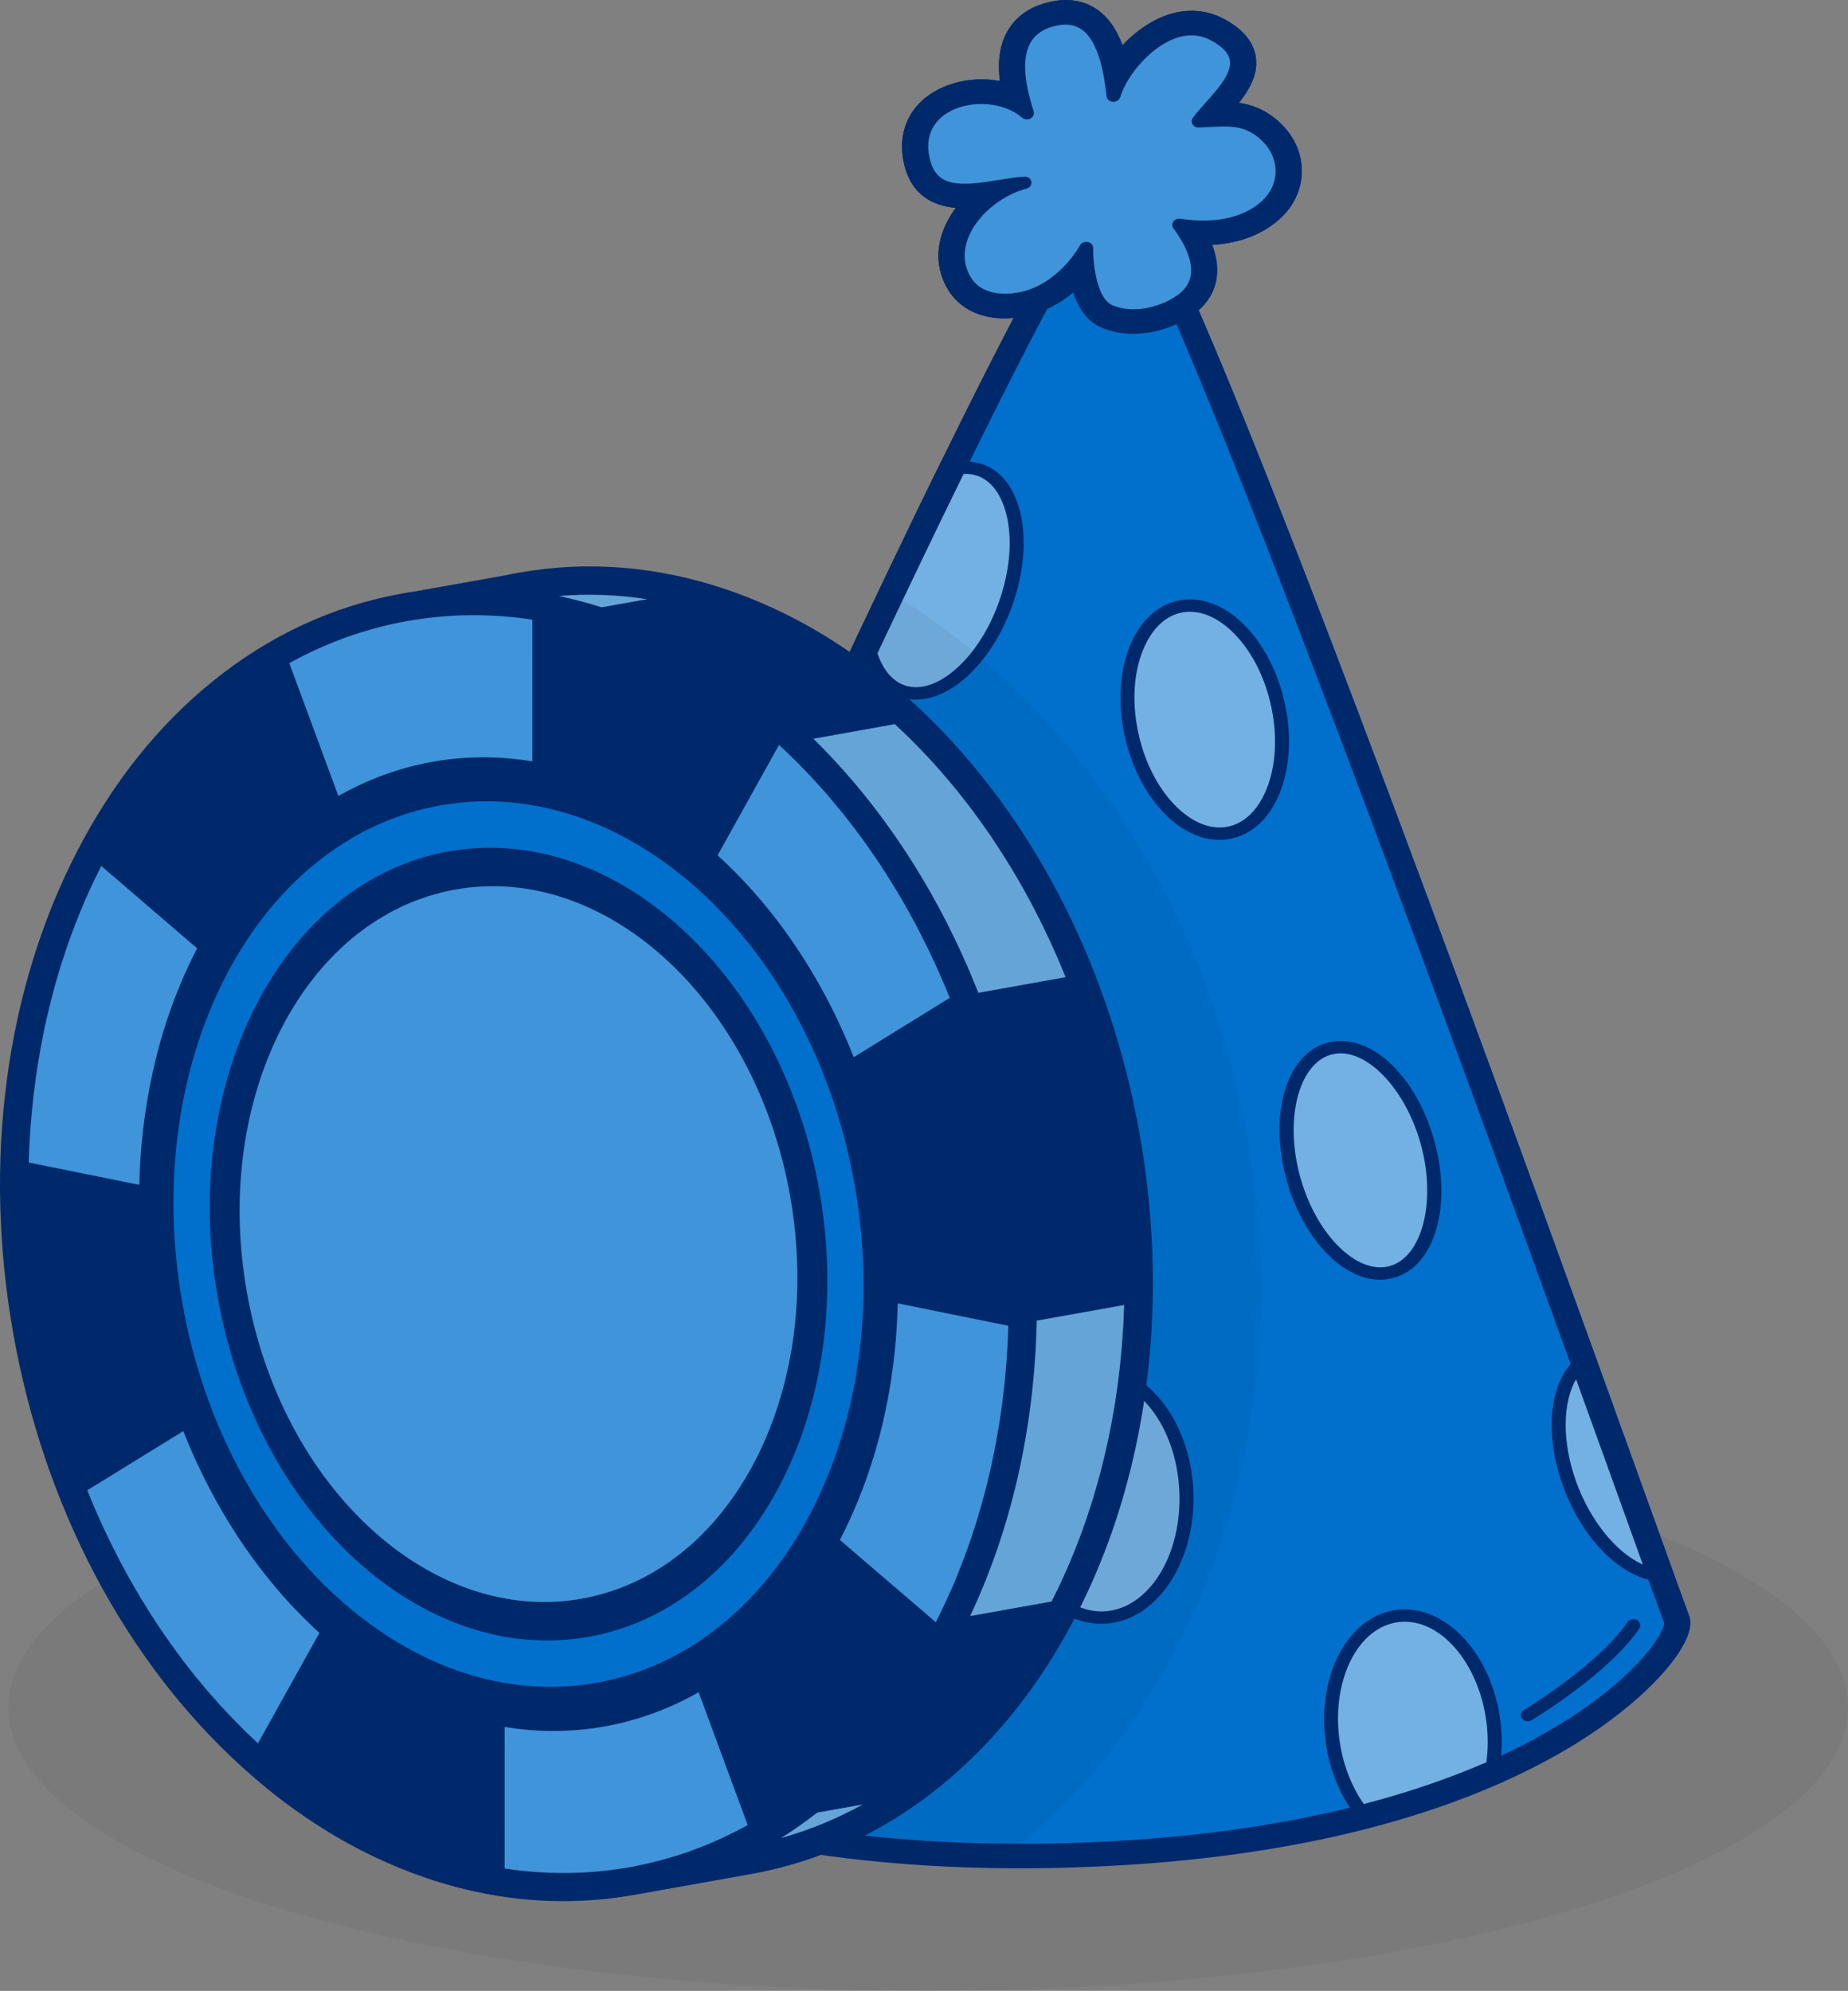 <?xml version="1.0" encoding="UTF-8"?>
<svg xmlns="http://www.w3.org/2000/svg" viewBox="0 0 303.216 326.603">
  <rect x="0" y="0" width="303.216" height="326.603" fill="#808080" stroke="none"/>
  <defs>
    <style>
      .cls-1 {
        fill: #0070cc;
      }

      .cls-1, .cls-2, .cls-3, .cls-4, .cls-5, .cls-6 {
        stroke-width: 0px;
      }

      .cls-2 {
        opacity: .25;
      }

      .cls-2, .cls-7, .cls-8, .cls-5 {
        isolation: isolate;
      }

      .cls-2, .cls-5 {
        fill: #fff;
      }

      .cls-7 {
        mix-blend-mode: multiply;
        opacity: .44;
      }

      .cls-3 {
        fill: #010b19;
        opacity: .05;
      }

      .cls-4 {
        fill: #00296b;
      }

      .cls-5 {
        opacity: .45;
      }

      .cls-6 {
        fill: #e6e6e6;
      }
    </style>
  </defs>
  <g class="cls-8">
    <g id="Layer_2" data-name="Layer 2">
      <g id="Layer_1-2" data-name="Layer 1">
        <g>
          <ellipse class="cls-3" cx="152.299" cy="280.077" rx="150.917" ry="46.526"/>
          <g>
            <path class="cls-4" d="M274.127,272.966c-1.29,1.63-3.88,4.55-8.29,8.02-4.4,3.47-10.62,7.49-19.17,11.32l-.08.07-.39.15c-.26.11-.52.23-.79.33-.63.28-1.33.58-2.04.87-.75.31-1.5.61-2.26.91l-.37.14c-1.66.65-3.37,1.27-5.09,1.85-11.37,3.89-24.32,6.67-38.49,8.25-6.25.71-12.86,1.19-19.63,1.43-3.44.13-6.85.19-10.2.19-1.63,0-3.25-.01-4.86-.05-4.97-.09-9.83-.32-14.57-.7-7.9-.62-15.46-1.63-22.63-3.03l-.2-.04c-.94-.19-1.87-.38-2.79-.58-1.68-.35-3.29-.72-4.8-1.1-.03,0-.11-.02-.2-.05-.57-.13-1.09-.26-1.6-.4-.51-.13-1.05-.27-1.58-.42l-.23-.06c-4.53-1.23-8.88-2.64-12.92-4.2-9.31-3.6-15.75-7.36-20.2-10.82-2.56-1.99-4.47-3.88-5.88-5.57-.35-2.79-.78-8.25-1.44-19.38,3.35-10.33,10.73-29.58,26.61-66.19l.11-.32c4.39-10.11,8.8-20.12,13.12-29.75l1.6-3.57c.13-.29.27-.6.41-.91v-.43l.35-.34.43-.96c.58-1.28,1.08-2.39,1.49-3.32,7.43-16.44,15.13-33.13,22.28-48.27l.06-.15c.81-1.72,1.62-3.43,2.43-5.12l.29-.62c.11-.25.25-.54.4-.84.34-.72.72-1.5,1.09-2.28.12-.25.24-.5.35-.75.26-.51.5-1.02.73-1.52.13-.28.27-.58.41-.87,3.09-6.46,6.07-12.63,8.88-18.33.04-.08.09-.18.16-.29,4.37-8.91,8.28-16.66,11.65-23.1-5.02.46-9.11-1.44-11.08-5.27-1.73-3.34-1.63-7.02.28-10.66.38-.73.83-1.44,1.34-2.13-3.52-.32-7.38-1.94-8.54-7.51-1.1-5.26,1.17-9.78,6.06-12.11,2.94-1.4,6.44-1.8,9.71-1.19-.44-3.66.11-6.57,1.66-8.82,1.49-2.2,3.83-3.63,6.94-4.24,2.6-.52,5.05-.14,7.06,1.13,1.93,1.22,3.42,3.25,4.47,6.06,2.09-2.23,4.58-3.96,7.08-4.87,3.33-1.22,6.65-1.02,9.6.57,2.96,1.59,4.69,3.59,5.14,5.95.57,2.9-.91,5.51-2.71,7.79,2.06.29,4.26,1.07,6.46,3.02,2.45,2.17,3.82,5.04,3.85,8.08.03,2.95-1.22,5.74-3.52,7.85-3.37,3.09-7.56,4.14-11.2,4.36,1.15,3.11,1.59,7.35-2.19,10.71,6.27,14.43,14.94,36.28,26.46,66.7,14.01,36.99,28.86,77.86,38.82,105.39l2.09,5.79c.59,1.63,1.17,3.23,1.72,4.79.17.47.35.95.52,1.44l.36.97c.12.37.24.69.36,1.02l.18.47c.17.51.35.99.52,1.47l1.01,2.79c.32.88.61,1.69.89,2.49.04.1.08.2.11.3.19.52.38,1.05.57,1.58l.46,1.29c.07.17.13.35.2.52.17.5.32.92.48,1.34l.24.66c.18.51.34.95.5,1.38.11.32.2.58.3.84l.18.51c.08.22.15.41.22.6l.17.47c.46,1.29.89,2.5,1.29,3.6,1.35,3.75,2.36,6.53,2.77,7.61.27.7,1.1,2.85-2.98,8.06Z"/>
            <g>
              <g>
                <path class="cls-1" d="M182.635,31.434c-7.92.889-111.969,228.229-108.625,240.446,3.343,12.216,37.178,33.806,103.416,31.415,75.845-2.738,97.986-34.043,96.729-37.344-4.528-11.866-83.599-235.406-91.521-234.517Z"/>
                <path class="cls-4" d="M196.938,302.892c-6.049.679-12.523,1.165-19.484,1.416-37.103,1.339-61.698-4.87-75.794-10.314-18.782-7.255-27.176-16.051-28.765-21.863-2.279-8.32,38.321-98.934,46.481-117.013,24.022-53.217,52.565-112.464,60.641-122.739,1.039-1.32,1.737-1.866,2.492-1.95,1.968-.221,5.265-.591,38.764,87.866,17.916,47.31,37.147,100.717,47.483,129.409,3.505,9.727,5.819,16.152,6.489,17.91.623,1.631-1.674,4.821-2.693,6.118-3.532,4.498-22.491,25.2-75.613,31.159ZM182.68,32.605c-1.242,1.141-5.67,7.119-20.723,37.345-10.68,21.446-24.021,49.685-37.557,79.515-30.385,66.92-50.645,117.156-49.274,122.163,1.398,5.104,9.433,13.537,27.481,20.505,13.877,5.361,38.118,11.472,74.79,10.148,24.348-.879,45.437-4.78,62.686-11.598,16.32-6.449,24.882-13.877,28.535-17.729,3.593-3.793,4.513-6.241,4.436-6.703-.662-1.738-2.982-8.169-6.488-17.908-10.111-28.071-28.932-80.325-46.599-127.07-9.844-26.041-17.95-46.695-24.091-61.387-8.933-21.379-12.11-26.252-13.194-27.281Z"/>
              </g>
              <g>
                <path class="cls-4" d="M185.927,54.765c-1.864,0-3.615-.344-5.223-1.028-2.109-.892-3.674-2.856-4.616-5.759-2.059,1.724-4.772,3.314-8.171,3.954-5.796,1.07-10.545-.814-12.719-5.041-1.727-3.331-1.631-7.016.278-10.654.383-.73.834-1.442,1.348-2.13-3.528-.319-7.385-1.935-8.545-7.503-1.099-5.263,1.162-9.792,6.049-12.114,2.952-1.402,6.453-1.805,9.724-1.197-.439-3.658.105-6.561,1.643-8.814,1.512-2.204,3.851-3.631,6.955-4.245,2.655-.535,5.036-.154,7.067,1.132,1.945,1.237,3.419,3.234,4.459,6.058,2.089-2.231,4.574-3.965,7.076-4.876,3.326-1.208,6.647-1.008,9.608.575,2.948,1.585,4.677,3.586,5.14,5.95.568,2.903-.914,5.523-2.722,7.805,2.057.291,4.285,1.076,6.467,3.013,2.45,2.165,3.819,5.031,3.851,8.065.031,2.953-1.217,5.745-3.514,7.861-3.359,3.076-7.539,4.132-11.179,4.345.849,2.23,1.042,4.311.571,6.213-.592,2.399-2.18,4.389-4.718,5.915-2.079,1.253-4.582,2.096-7.046,2.373-.605.068-1.201.102-1.784.102ZM178.679,39.18l.571,4.547c.426,3.391,1.524,5.697,3.015,6.327,1.475.627,3.152.841,5,.634,1.874-.211,3.854-.876,5.429-1.825,1.595-.959,2.569-2.118,2.897-3.447.414-1.675-.133-3.772-1.625-6.233l-1.997-3.292,3.842.26c3.394.23,8.151-.153,11.564-3.28,1.449-1.335,2.239-3.067,2.221-4.874-.02-1.888-.909-3.704-2.504-5.112-2.479-2.203-4.777-2.261-8.007-2.101l-4.743.235,3.883-4.396c1.991-2.226,4.248-4.748,3.849-6.783-.275-1.409-1.84-2.514-3.104-3.193-1.956-1.045-4.093-1.161-6.351-.342-2.791,1.018-5.716,3.538-7.63,6.576l-2.699,4.284-.957-4.971c-.737-3.827-2.002-6.333-3.759-7.451-1.145-.725-2.504-.916-4.143-.586-2.049.405-3.539,1.273-4.436,2.581-1.282,1.878-1.43,4.888-.438,8.943l.967,3.948-3.718-1.643c-2.992-1.322-6.825-1.276-9.764.118-3.198,1.521-4.565,4.25-3.849,7.685.796,3.824,3.351,4.937,9.421,4.107l7.651-1.046-6.183,4.628c-1.771,1.326-3.177,2.923-4.067,4.619-1.292,2.463-1.382,4.805-.266,6.959,1.325,2.576,4.477,3.674,8.432,2.944,4.02-.757,6.869-3.305,8.551-5.309l2.945-3.51Z"/>
                <path class="cls-1" d="M167.319,48.97c7.26-1.355,10.904-8.287,10.904-8.287,0,0-.151,8.636,3.773,10.294,3.561,1.509,7.997.625,11.097-1.239,5.606-3.37,3.435-8.713.393-12.854,4.732.74,10.504.354,14.416-3.237,3.563-3.278,3.282-8.376-.3-11.543-3.467-3.068-6.739-2.314-10.935-2.204,3.047-4.2,10.902-9.699,2.637-14.143-7.169-3.857-15.043,4.648-16.607,9.934-.528-4.656-1.765-14.025-9.431-12.505-8.494,1.684-6.324,10.474-4.766,15.382-5.876-5.118-19.178-2.373-17.138,7.429,1.686,8.065,10.599,4.398,16.73,3.986-6.842,1.776-13.376,9.165-10.071,15.559,1.702,3.301,5.436,4.151,9.3,3.429Z"/>
                <path class="cls-2" d="M167.319,48.97c7.26-1.355,10.904-8.287,10.904-8.287,0,0-.151,8.636,3.773,10.294,3.561,1.509,7.997.625,11.097-1.239,5.606-3.37,3.435-8.713.393-12.854,4.732.74,10.504.354,14.416-3.237,3.563-3.278,3.282-8.376-.3-11.543-3.467-3.068-6.739-2.314-10.935-2.204,3.047-4.2,10.902-9.699,2.637-14.143-7.169-3.857-15.043,4.648-16.607,9.934-.528-4.656-1.765-14.025-9.431-12.505-8.494,1.684-6.324,10.474-4.766,15.382-5.876-5.118-19.178-2.373-17.138,7.429,1.686,8.065,10.599,4.398,16.73,3.986-6.842,1.776-13.376,9.165-10.071,15.559,1.702,3.301,5.436,4.151,9.3,3.429Z"/>
                <path class="cls-4" d="M187.483,52.674c-1.966.22-4.043.048-5.998-.779-2.834-1.2-3.854-5.049-4.221-7.922-1.88,2.247-5.102,5.128-9.717,5.989-4.868.91-8.818-.583-10.576-3.988-1.413-2.734-1.317-5.78.277-8.812,1.045-1.999,2.685-3.83,4.637-5.285-4.829.659-10.329.652-11.654-5.683-.905-4.361.899-7.97,4.956-9.901,3.536-1.682,7.983-1.655,11.432-.132-.864-3.519-1.277-7.624.728-10.554,1.194-1.752,3.109-2.901,5.686-3.411,2.141-.426,4.029-.136,5.608.86,2.803,1.778,4.039,5.537,4.653,8.757,1.944-3.073,5.098-6.092,8.645-7.383,2.776-1.012,5.531-.853,7.973.459,2.4,1.29,3.785,2.826,4.124,4.566.591,3.014-2.016,5.927-4.317,8.498-.251.281-.497.558-.737.83,3.237-.16,6.304-.173,9.438,2.599,4.114,3.642,4.247,9.334.301,12.961-3.91,3.591-9.202,4.065-13.042,3.807,4.101,6.756,1.304,10.466-1.949,12.423-1.614.97-3.839,1.829-6.247,2.099ZM178.095,39.679c.126-.014.256-.009.388.015.53.101.896.514.888.99-.051,3.093.75,8.374,3.129,9.38,3.478,1.472,7.539.294,9.959-1.16,1.452-.873,5.873-3.531.061-11.461-.247-.338-.241-.776.015-1.114.262-.341.721-.516,1.17-.444,3.249.51,9.301.805,13.37-2.933,3.066-2.818,2.937-7.266-.29-10.126-2.58-2.281-4.938-2.159-8.201-1.992-.612.032-1.243.064-1.898.081-.426.011-.813-.185-1.019-.51-.205-.325-.194-.725.035-1.042.624-.856,1.402-1.728,2.229-2.65,1.992-2.233,4.258-4.764,3.848-6.884-.229-1.164-1.236-2.211-3.079-3.204-1.819-.977-3.804-1.088-5.909-.321-4.113,1.497-7.968,6.188-8.981,9.629-.143.476-.646.801-1.202.77-.554-.031-.993-.408-1.049-.896-.31-2.709-1.037-9.049-4.272-11.096-1.04-.659-2.279-.834-3.782-.537-1.954.386-3.328,1.192-4.196,2.462-2.079,3.042-.823,8.103.297,11.647.137.442-.077.915-.528,1.152-.453.24-1.023.181-1.391-.14-2.775-2.414-7.791-2.95-11.429-1.221-1.823.87-4.739,3.029-3.761,7.724,1.048,5.029,4.96,4.769,11.271,3.738,1.428-.232,2.907-.474,4.256-.566.586-.039,1.107.317,1.199.829.101.51-.251,1.006-.818,1.154-3.722.968-7.376,3.797-9.075,7.038-.904,1.725-1.688,4.361-.264,7.119,1.851,3.595,6.236,3.205,8.038,2.867h0c6.583-1.23,10.045-7.645,10.085-7.71.167-.327.522-.546.908-.589Z"/>
              </g>
              <g>
                <path class="cls-5" d="M209.76,115.975c2.102,10.269-1.608,19.523-8.284,20.671-6.677,1.148-13.796-6.245-15.898-16.511-2.099-10.269,1.61-19.524,8.292-20.672,6.677-1.148,13.792,6.245,15.889,16.512Z"/>
                <path class="cls-4" d="M201.125,137.719c-3.478.39-7.079-1.152-10.191-4.386-3.134-3.25-5.432-7.869-6.484-13.004-1.052-5.136-.734-10.206.902-14.276,1.707-4.265,4.659-6.957,8.309-7.585,3.655-.63,7.469.901,10.751,4.308,3.126,3.249,5.429,7.869,6.476,13.004,1.055,5.137.734,10.207-.896,14.275-1.71,4.264-4.662,6.957-8.315,7.586-.182.032-.365.058-.552.079ZM194.464,100.402c-.133.015-.258.033-.39.055-2.808.483-5.136,2.701-6.558,6.246-1.506,3.74-1.786,8.44-.808,13.236.985,4.795,3.109,9.081,5.983,12.068,2.727,2.832,5.785,4.126,8.581,3.642,2.811-.482,5.14-2.701,6.562-6.247,1.495-3.739,1.781-8.44.798-13.235-.979-4.796-3.101-9.082-5.977-12.067-2.598-2.7-5.494-4.001-8.191-3.699Z"/>
              </g>
              <g>
                <path class="cls-5" d="M234.383,187.989c2.603,10.171-.281,19.474-6.444,20.78-6.166,1.308-13.278-5.878-15.887-16.049-2.603-10.17.28-19.476,6.444-20.781,6.166-1.307,13.278,5.88,15.887,16.05Z"/>
                <path class="cls-4" d="M227.375,209.887c-3.177.356-6.55-1.1-9.582-4.164-3.119-3.153-5.554-7.688-6.858-12.764-2.786-10.881.425-20.546,7.312-22.006,6.894-1.465,14.467,5.918,17.253,16.797h0c2.787,10.88-.425,20.545-7.313,22.004-.268.058-.536.101-.811.132ZM219.298,172.835c-.186.021-.365.05-.545.089-5.447,1.153-7.998,10.11-5.578,19.558,1.223,4.762,3.478,8.986,6.356,11.893,2.71,2.738,5.61,3.947,8.154,3.409,5.445-1.154,7.996-10.109,5.574-19.558-2.342-9.134-8.628-15.989-13.96-15.391Z"/>
              </g>
              <g>
                <path class="cls-5" d="M194.652,244.538c.513,11.107-5.501,20.426-13.433,20.817-7.939.391-14.789-8.296-15.304-19.402-.516-11.105,5.5-20.425,13.433-20.815,7.935-.39,14.79,8.296,15.304,19.401Z"/>
                <path class="cls-4" d="M181.986,266.308c-.239.027-.475.047-.719.059-4.25.208-8.309-1.856-11.431-5.816-3.01-3.818-4.81-8.982-5.068-14.543-.543-11.645,5.987-21.464,14.531-21.882,8.556-.421,15.955,8.712,16.498,20.356h0c.529,11.316-5.614,20.906-13.811,21.826ZM178.814,226.198c-6.999.785-12.229,9.449-11.753,19.699.239,5.182,1.896,9.97,4.669,13.48,2.657,3.372,6.007,5.134,9.44,4.966,7.293-.361,12.821-9.216,12.334-19.747-.488-10.53-6.82-18.804-14.111-18.445-.193.01-.382.026-.579.048ZM194.652,244.538h.005s-.005,0-.005,0Z"/>
              </g>
              <g>
                <path class="cls-2" d="M122.771,240.853c-4.116,10.844-12.74,18.13-19.257,16.273-6.52-1.852-8.463-12.145-4.343-22.988,4.118-10.841,12.742-18.128,19.256-16.273,6.521,1.855,8.466,12.147,4.344,22.988Z"/>
                <path class="cls-4" d="M106.735,258.369c-1.238.139-2.445.05-3.59-.276-7.229-2.057-9.452-12.715-5.06-24.265,2.052-5.399,5.257-10.128,9.029-13.315,3.963-3.347,8.11-4.63,11.684-3.614,7.224,2.058,9.451,12.717,5.063,24.266h0c-2.053,5.401-5.257,10.127-9.029,13.314-2.691,2.275-5.472,3.596-8.096,3.89ZM115.458,218.635c-2.124.238-4.449,1.374-6.768,3.333-3.502,2.96-6.498,7.392-8.43,12.48-3.848,10.118-2.186,20.063,3.62,21.713,2.727.778,6.058-.337,9.374-3.137,3.501-2.959,6.496-7.391,8.43-12.48h0c3.846-10.118,2.185-20.061-3.619-21.715-.82-.233-1.695-.297-2.607-.195Z"/>
              </g>
              <g>
                <path class="cls-2" d="M176.853,178.3c-3.158,11.08-11.127,18.925-17.795,17.521-6.67-1.399-9.511-11.517-6.35-22.596,3.161-11.078,11.13-18.923,17.794-17.521,6.672,1.402,9.515,11.519,6.35,22.596Z"/>
                <path class="cls-4" d="M162.382,196.839c-1.223.223-2.436.217-3.608-.029-7.396-1.555-10.549-12.017-7.178-23.819,1.575-5.517,4.36-10.445,7.845-13.877,3.663-3.604,7.689-5.165,11.345-4.397,7.391,1.556,10.548,12.019,7.18,23.82h0c-1.576,5.519-4.359,10.444-7.846,13.876-2.487,2.449-5.147,3.955-7.74,4.427ZM167.606,156.674c-2.099.382-4.321,1.672-6.463,3.781-3.236,3.187-5.838,7.805-7.32,13.004-2.954,10.339-.424,20.129,5.517,21.376,2.791.589,6.017-.749,9.081-3.764,3.235-3.186,5.836-7.804,7.32-13.004h0c2.952-10.339.423-20.128-5.515-21.378-.839-.176-1.718-.18-2.619-.016Z"/>
              </g>
              <g>
                <path class="cls-5" d="M148.68,113.571c6.094,1.406,13.583-5.664,16.74-15.789,3.153-10.125.764-19.471-5.323-20.875-.905-.208-1.84-.226-2.786-.08-4.545,9.257-9.46,19.491-14.556,30.289,1.038,3.402,3.077,5.799,5.925,6.456Z"/>
                <path class="cls-4" d="M151.261,114.709c-.982.11-1.946.059-2.883-.158h0c-3.156-.727-5.548-3.269-6.735-7.159-.063-.216-.044-.445.051-.653,5.169-10.953,10.07-21.149,14.566-30.304.153-.318.481-.545.87-.607,1.131-.173,2.233-.143,3.27.098,3.378.778,5.84,3.588,6.947,7.91,1.043,4.104.751,9.147-.819,14.201-1.576,5.056-4.251,9.547-7.547,12.65-2.495,2.362-5.163,3.735-7.72,4.022ZM143.969,107.167c.99,2.982,2.762,4.902,5.019,5.422h0c2.516.581,5.478-.582,8.332-3.276,3.03-2.861,5.518-7.048,6.993-11.787,1.475-4.739,1.755-9.432.792-13.216-.911-3.561-2.795-5.844-5.317-6.422-.538-.124-1.106-.168-1.692-.129-4.374,8.916-9.126,18.805-14.127,29.408Z"/>
              </g>
              <g>
                <path class="cls-5" d="M258.989,223.98c-3.608,3.579-4.376,11.337-1.482,19.39,2.904,8.076,8.592,13.963,13.856,14.936-2.681-7.436-7.019-19.511-12.374-34.325Z"/>
                <path class="cls-4" d="M271.491,259.31c-.126.014-.249.01-.374-.014-5.825-1.074-11.732-7.348-14.697-15.607-2.965-8.232-2.272-16.422,1.717-20.377.274-.273.693-.398,1.093-.325.401.071.726.328.854.672,3.338,9.229,6.277,17.397,8.67,24.042,1.45,4.018,2.693,7.479,3.708,10.282.124.344.026.723-.25.994-.192.186-.447.302-.721.333ZM258.605,226.263c-2.251,3.838-2.311,10.354-.003,16.787,2.325,6.457,6.632,11.711,10.959,13.616-.868-2.406-1.873-5.198-2.998-8.329-2.222-6.167-4.915-13.647-7.959-22.075Z"/>
              </g>
              <g>
                <path class="cls-5" d="M229.428,265.089c-7.298.819-12.145,9.896-10.821,20.275.589,4.621,2.308,8.72,4.672,11.773,8.4-2.144,15.578-4.681,21.66-7.371.373-2.305.423-4.795.095-7.367-1.324-10.379-8.307-18.129-15.605-17.311Z"/>
                <path class="cls-4" d="M223.407,298.143c-.42.047-.842-.113-1.079-.427-2.548-3.29-4.273-7.633-4.859-12.225-1.392-10.918,3.912-20.522,11.83-21.41,7.916-.888,15.484,7.272,16.876,18.19.331,2.595.297,5.161-.098,7.623-.059.335-.297.626-.639.778-6.596,2.916-13.949,5.42-21.856,7.439-.054.015-.119.026-.176.032ZM229.556,266.094c-6.656.747-11.058,9.332-9.807,19.141.509,3.995,1.936,7.77,4.033,10.719,7.243-1.89,14.001-4.192,20.097-6.849.296-2.131.302-4.341.016-6.579-1.251-9.809-7.684-17.179-14.339-16.432ZM244.938,289.766h.006s-.006,0-.006,0Z"/>
              </g>
              <g>
                <path class="cls-2" d="M133.008,269.7c-7.949-1.265-16.238,6.057-18.505,16.354-.877,3.982-.722,7.824.255,11.115,6.787,1.843,14.431,3.385,22.941,4.485,2.621-2.863,4.654-6.674,5.61-11.018,2.266-10.297-2.344-19.67-10.301-20.936Z"/>
                <path class="cls-4" d="M137.827,302.66c-.104.012-.21.011-.311-.003-8.187-1.058-15.96-2.578-23.11-4.519-.375-.1-.66-.366-.758-.698-1.058-3.566-1.154-7.567-.272-11.568,2.384-10.83,11.29-18.532,19.852-17.17h0c4.23.672,7.717,3.393,9.819,7.662,2.033,4.14,2.53,9.272,1.386,14.451-.964,4.378-2.982,8.343-5.845,11.468-.19.21-.466.343-.76.376ZM115.718,296.364c6.682,1.779,13.908,3.192,21.502,4.2,2.403-2.79,4.114-6.272,4.959-10.108,1.054-4.781.612-9.49-1.239-13.259-1.795-3.641-4.689-5.948-8.149-6.5h0c-7.329-1.165-15.017,5.807-17.161,15.535-.772,3.502-.74,6.993.088,10.132Z"/>
              </g>
              <g>
                <path class="cls-2" d="M106.446,196.672c6.092,1.406,13.588-5.665,16.736-15.788,3.072-9.853.896-18.966-4.841-20.743-5.295,11.79-10.464,23.472-15.287,34.595.949.964,2.082,1.634,3.392,1.936Z"/>
                <path class="cls-4" d="M109.037,197.811c-.978.11-1.947.062-2.898-.156h0c-1.501-.347-2.833-1.103-3.958-2.248-.275-.278-.351-.67-.2-1.021,4.754-10.962,9.904-22.605,15.294-34.607.234-.512.879-.777,1.465-.596,6.335,1.965,8.771,11.609,5.553,21.956-2.906,9.323-9.217,15.995-15.255,16.672ZM106.751,195.691c5.384,1.241,12.396-5.658,15.327-15.063,2.663-8.552,1.232-16.741-3.128-19.107-5.126,11.417-10.026,22.502-14.566,32.969.712.6,1.504,1.003,2.367,1.201h0Z"/>
              </g>
              <path class="cls-4" d="M250.8,282.37c-.409.046-.836-.107-1.081-.43-.35-.462-.211-1.095.316-1.412.12-.073,12.282-7.441,16.968-14.392.333-.486,1.038-.651,1.582-.369.54.28.718.9.395,1.384-4.962,7.351-17.155,14.738-17.671,15.049-.159.093-.334.15-.51.17Z"/>
            </g>
          </g>
          <path class="cls-4" d="M171.381,156.35v.01c.03.02.07.05.12.07-.05-.03-.09-.06-.12-.08ZM169.021,154.02c.07.02.13.03.19.05l.21.04-.4-.09ZM166.662,153.5l-.89-.19c.49.11.95.21,1.36.3l-.47-.11Z"/>
          <path class="cls-3" d="M174.797,295.846c-3.81,3.9-7.93,7.46-12.33,10.6-4.97-.09-9.83-.32-14.57-.7-3.85-1.15-7.78-2.33-11.7-3.5-34.68-10.38-49.2-14.98-55.45-17.2-4.36-1.55-4.69-1.96-5.03-2.36-.29-.36-.54-.67-.85-3.21-.35-2.79-.78-8.25-1.44-19.38,3.35-10.33,10.73-29.58,26.61-66.19l.11-.32c4.39-10.11,8.8-20.12,13.12-29.75l1.6-3.57c.13-.29.27-.6.41-.91v-.43l.35-.34.43-.96c.58-1.28,1.08-2.39,1.49-3.32,7.43-16.44,15.13-33.13,22.28-48.27l.06-.15c.81-1.72,1.62-3.43,2.43-5.12l.29-.62c.11-.25.25-.54.4-.84.34-.72.72-1.5,1.09-2.28.12-.25.24-.5.35-.75,26.57,15.29,48.24,43.21,57.65,78.67,12.26,46.21.33,92.64-27.3,120.9Z"/>
          <g>
            <path class="cls-4" d="M186.96,185.894c3.753,20.997,2.671,41.921-2.97,60.653-.124.42-.254.85-.388,1.265-.706,2.274-1.485,4.508-2.336,6.704-.432,1.148-.896,2.279-1.377,3.407-.939,2.223-1.95,4.407-3.039,6.536-.117.244-.242.49-.369.729-.028.052-.055.104-.083.156-.158.309-.318.609-.481.902-.749,1.418-1.519,2.799-2.327,4.139-5.324,8.96-11.794,16.55-19.281,22.625-1.678,1.362-3.402,2.634-5.16,3.821-2.751,1.862-5.593,3.51-8.522,4.931-5.546,2.696-11.386,4.596-17.481,5.687l-18.254,3.265-.742.13c-2.628.47-5.27.779-7.907.931-8.774.509-17.592-.724-26.322-3.694-2.887-.98-5.732-2.137-8.525-3.467-1.423-.679-2.823-1.399-4.212-2.166-.298-.152-.583-.318-.876-.48-.285-.165-.57-.33-.854-.496-1.825-1.06-3.63-2.195-5.399-3.411-1.147-.771-2.272-1.584-3.393-2.415l-.013-.013c-1.784-1.35-3.547-2.777-5.274-4.283-.363-.307-.709-.618-1.058-.937-.283-.244-.558-.49-.835-.745-18.986-17.341-32.229-42.467-37.284-70.763-5.052-28.289-1.333-56.442,10.473-79.284,5.809-11.245,13.27-20.604,22.183-27.817,9.321-7.554,19.8-12.421,31.153-14.445.724-.134,1.46-.254,2.194-.355l14.54-2.594c.748-.167,1.504-.31,2.262-.445,11.358-2.034,22.873-1.101,34.235,2.753,8.139,2.768,15.933,6.944,23.267,12.459,1.217.915,2.43,1.875,3.626,2.865,1.152.961,2.296,1.95,3.418,2.981.046.038.09.068.129.108,1.204,1.101,2.391,2.234,3.554,3.4,17.077,17.149,28.991,40.873,33.73,67.363h0Z"/>
            <g>
              <path class="cls-1" d="M141.61,137.789c-.134-.185-.267-.362-.409-.544-.206-.276-.411-.552-.617-.828.346.451.694.909,1.026,1.373Z"/>
              <path class="cls-1" d="M143.986,141.201c-.076-.107-.147-.225-.223-.332-.129-.195-.263-.38-.392-.575.137.193.266.388.403.581.076.107.144.217.212.326Z"/>
              <path class="cls-1" d="M155.375,162.6c-.215-.534-.437-1.065-.665-1.587.137.306.263.606.389.906.096.231.183.457.277.68Z"/>
              <path class="cls-1" d="M155.831,163.703l-.008.002c-.057-.13-.109-.271-.158-.404.057.13.109.271.166.401Z"/>
              <path class="cls-1" d="M174.828,160.308l-14.308,2.558c-6.331-16.087-15.538-30.351-27.043-41.666l-.002-.008,13.318-2.387.002.008.032-.01c.11.105.221.211.331.316.508.471,1.011.952,1.513,1.433.2.2.397.392.605.589.499.499.991,1.001,1.482,1.503.141.148.287.286.428.434.622.645,1.233,1.31,1.843,1.975.153.162.301.334.447.498.457.504.909,1.017,1.345,1.536.005.016.015.021.026.027.105.116.202.234.296.344.102.108.199.226.296.344.11.132.219.263.329.395s.219.263.329.395c.24.274.472.551.698.838.14.175.286.339.415.508.054.062.099.126.145.19.426.513.838,1.039,1.234,1.57.11.132.222.271.326.413.14.175.274.359.407.536.074.099.158.204.234.311.033.051.063.094.104.142.134.185.279.375.419.576.186.239.361.472.531.716.178.241.355.482.525.726.15.206.302.421.446.637.271.378.535.758.798,1.138.129.195.263.38.392.575.114.174.238.353.344.529.235.345.463.693.682,1.043.218.316.42.637.619.949.192.289.368.583.553.874.184.291.368.583.545.876.119.19.235.372.345.564.159.264.315.521.474.785.143.243.284.478.42.723.161.272.322.545.475.819.07.117.143.243.216.368.123.206.241.422.365.627.191.341.374.685.554,1.021.148.259.291.528.431.789.138.253.276.507.414.76.053.088.098.179.145.277.038.067.075.133.115.208.105.203.21.405.318.616.027.061.063.12.092.189.238.44.463.893.688,1.345.135.272.27.543.404.815.06.112.112.226.167.349.015.021.025.053.04.075.202.407.399.825.598,1.251.045.091.087.173.124.266.03.043.05.08.065.128.1.213.21.431.311.652.043.083.08.176.114.261.027.061.057.13.084.191.267.562.52,1.136.773,1.71.032.077.064.154.096.231.052.114.104.229.157.343.069.17.146.338.215.508.027.061.055.122.084.191.277.654.555,1.308.818,1.974.02.037.043.083.055.122.007.024.022.045.03.069.042.109.084.218.128.335h0Z"/>
              <path class="cls-1" d="M106.151,98.295l-7.447,1.329c-2.328-.742-4.659-1.352-6.991-1.85,4.849-.391,9.673-.209,14.438.52h0Z"/>
              <path class="cls-1" d="M111.043,304.412c-.18.064-.366.111-.556.169.183-.056.374-.114.559-.161.374-.114.742-.243,1.121-.368-.371.122-.742.243-1.124.36ZM113.281,303.661c-.374.14-.743.27-1.114.391.371-.122.74-.251,1.109-.381.032-.01.053-.025.085-.035l-.079.024ZM116.51,302.4c-.114.052-.231.096-.346.149.207-.089.431-.183.646-.275-.101.039-.199.087-.3.126ZM134.093,297.359c-1.937,1.511-3.919,2.904-5.955,4.176,4.697-1.317,9.18-3.169,13.41-5.507l-7.455,1.332Z"/>
              <path class="cls-1" d="M154.036,265.126c-.092.184-.181.376-.28.563l-.017.031-.002-.008c.097-.195.202-.392.299-.586h0Z"/>
              <path class="cls-1" d="M155.038,263.057c-.008.002-.013.013-.009.029l-.008.002-.002-.008c.006-.01.011-.021.019-.023Z"/>
              <path class="cls-1" d="M156.684,259.36c-.177.419-.353.837-.538,1.258-.044.083-.078.171-.114.252.034-.088.07-.169.106-.25.184-.421.361-.84.546-1.261h0Z"/>
              <path class="cls-1" d="M158.213,255.481c-.102.265-.201.539-.302.804.031-.07.054-.138.074-.214.023-.068.054-.138.076-.206.056-.13.104-.258.152-.385h0Z"/>
              <path class="cls-1" d="M161.593,244.785c-.092.384-.201.765-.303,1.143.053-.225.114-.452.176-.679.049-.154.089-.305.128-.465Z"/>
              <path class="cls-1" d="M163.442,236.483c-.009.055-.016.118-.026.173-.003.018-.009.029-.014.039.005-.071.027-.139.04-.212h0Z"/>
              <path class="cls-1" d="M164.975,225.228c-.01.194-.021.388-.049.58.001.06-.006.123-.013.186-.006.037-.005.071-.013.1.002.034.003.068-.005.097-.033.349-.066.697-.109,1.041l.02-.249c.065-.584.123-1.166.17-1.754h0Z"/>
              <path class="cls-1" d="M165.444,217.494c.002.008,0,.026-.006.037-.002-.008,0-.026-.002-.034l.008-.002Z"/>
              <path class="cls-1" d="M184.444,214.089l.002.008-.008.002c.009.058,0,.113-.002.166-.01.168-.009.341-.019.509-.025.772-.064,1.531-.1,2.297-.004.158-.008.315-.023.467-.058,1.008-.126,2.01-.205,3.007l.002.008c-.022.328-.051.658-.089.991-.051.658-.113,1.311-.183,1.967-.029.304-.066.611-.103.917-.037.42-.085.834-.141,1.25-.053.424-.106.849-.162,1.265l-.051.432c-.052.372-.106.736-.166,1.11-.121.888-.259,1.773-.411,2.644-.118.696-.239,1.384-.367,2.075.002.008-.006.01-.003.018-.067.35-.126.699-.203,1.043-.125.672-.264,1.331-.402,1.99-.04.212-.09.418-.132.622-.144.669-.298,1.333-.454,1.988-.169.729-.356,1.455-.538,2.17-.032.123-.067.237-.091.358-.155.603-.321,1.201-.489,1.79-.009.029-.017.057-.02.076-.189.692-.391,1.37-.593,2.048-.031.096-.057.182-.081.277-.043.143-.091.271-.126.412l.002.008c-.008.002-.006.01-.011.021-.108.328-.207.662-.31.98-.068.203-.129.404-.192.597-.174.54-.354,1.063-.531,1.595-.039.099-.071.195-.102.292-.014.039-.023.068-.037.107-.1.3-.202.591-.312.885-.1.3-.202.591-.312.885-.087.226-.167.45-.254.677-.006.01-.011.021-.014.039-.088.253-.189.492-.287.739-.091.245-.181.489-.28.737-.028.078-.062.167-.091.245-.056.13-.104.258-.154.377-.006.01-.003.018-.011.021-.057.156-.119.323-.183.481-.113.286-.236.567-.364.858-.202.505-.415,1.004-.628,1.503l-.076.179c-.073.161-.151.332-.223.494-.154.351-.31.694-.466,1.037-.103.231-.207.462-.32.688-.031.07-.061.14-.092.21l-.017.031c-.013.013-.019.023-.017.031-.036.081-.067.151-.103.231-.081.163-.161.327-.234.488-.008.002-.006.01-.006.01-.089.192-.181.376-.27.569l-.008.002c-.017.031-.036.054-.044.083-.197.407-.403.817-.6,1.225-.072.135-.136.267-.2.4l-.024.007-13.336,2.384c.094-.176.178-.358.253-.537.574-1.226,1.124-2.47,1.643-3.731.117-.27.235-.541.342-.816.115-.278.23-.556.337-.832,5.229-13.092,8.055-27.546,8.356-42.533l-.002-.008,14.324-2.563.008-.002h0Z"/>
            </g>
            <g class="cls-7">
              <path class="cls-6" d="M141.61,137.789c-.134-.185-.267-.362-.409-.544-.206-.276-.411-.552-.617-.828.346.451.694.909,1.026,1.373Z"/>
              <path class="cls-6" d="M143.986,141.201c-.076-.107-.147-.225-.223-.332-.129-.195-.263-.38-.392-.575.137.193.266.388.403.581.076.107.144.217.212.326Z"/>
              <path class="cls-6" d="M155.375,162.6c-.215-.534-.437-1.065-.665-1.587.137.306.263.606.389.906.096.231.183.457.277.68Z"/>
              <path class="cls-6" d="M155.831,163.703l-.008.002c-.057-.13-.109-.271-.158-.404.057.13.109.271.166.401Z"/>
              <path class="cls-6" d="M174.828,160.308l-14.308,2.558c-6.331-16.087-15.538-30.351-27.043-41.666l-.002-.008,13.318-2.387.002.008.032-.01c.11.105.221.211.331.316.508.471,1.011.952,1.513,1.433.2.2.397.392.605.589.499.499.991,1.001,1.482,1.503.141.148.287.286.428.434.622.645,1.233,1.31,1.843,1.975.153.162.301.334.447.498.457.504.909,1.017,1.345,1.536.005.016.015.021.026.027.105.116.202.234.296.344.102.108.199.226.296.344.11.132.219.263.329.395s.219.263.329.395c.24.274.472.551.698.838.14.175.286.339.415.508.054.062.099.126.145.19.426.513.838,1.039,1.234,1.57.11.132.222.271.326.413.14.175.274.359.407.536.074.099.158.204.234.311.033.051.063.094.104.142.134.185.279.375.419.576.186.239.361.472.531.716.178.241.355.482.525.726.15.206.302.421.446.637.271.378.535.758.798,1.138.129.195.263.38.392.575.114.174.238.353.344.529.235.345.463.693.682,1.043.218.316.42.637.619.949.192.289.368.583.553.874.184.291.368.583.545.876.119.19.235.372.345.564.159.264.315.521.474.785.143.243.284.478.42.723.161.272.322.545.475.819.07.117.143.243.216.368.123.206.241.422.365.627.191.341.374.685.554,1.021.148.259.291.528.431.789.138.253.276.507.414.76.053.088.098.179.145.277.038.067.075.133.115.208.105.203.21.405.318.616.027.061.063.12.092.189.238.44.463.893.688,1.345.135.272.27.543.404.815.06.112.112.226.167.349.015.021.025.053.04.075.202.407.399.825.598,1.251.045.091.087.173.124.266.03.043.05.08.065.128.1.213.21.431.311.652.043.083.08.176.114.261.027.061.057.13.084.191.267.562.52,1.136.773,1.71.032.077.064.154.096.231.052.114.104.229.157.343.069.17.146.338.215.508.027.061.055.122.084.191.277.654.555,1.308.818,1.974.02.037.043.083.055.122.007.024.022.045.03.069.042.109.084.218.128.335h0Z"/>
              <path class="cls-6" d="M106.151,98.295l-7.447,1.329c-2.328-.742-4.659-1.352-6.991-1.85,4.849-.391,9.673-.209,14.438.52h0Z"/>
              <path class="cls-6" d="M111.043,304.412c-.18.064-.366.111-.556.169.183-.056.374-.114.559-.161.374-.114.742-.243,1.121-.368-.371.122-.742.243-1.124.36ZM113.281,303.661c-.374.14-.743.27-1.114.391.371-.122.74-.251,1.109-.381.032-.01.053-.025.085-.035l-.079.024ZM116.51,302.4c-.114.052-.231.096-.346.149.207-.089.431-.183.646-.275-.101.039-.199.087-.3.126ZM134.093,297.359c-1.937,1.511-3.919,2.904-5.955,4.176,4.697-1.317,9.18-3.169,13.41-5.507l-7.455,1.332Z"/>
              <path class="cls-6" d="M154.036,265.126c-.092.184-.181.376-.28.563l-.017.031-.002-.008c.097-.195.202-.392.299-.586h0Z"/>
              <path class="cls-6" d="M155.038,263.057c-.008.002-.013.013-.009.029l-.008.002-.002-.008c.006-.01.011-.021.019-.023Z"/>
              <path class="cls-6" d="M156.684,259.36c-.177.419-.353.837-.538,1.258-.044.083-.078.171-.114.252.034-.088.07-.169.106-.25.184-.421.361-.84.546-1.261h0Z"/>
              <path class="cls-6" d="M158.213,255.481c-.102.265-.201.539-.302.804.031-.07.054-.138.074-.214.023-.068.054-.138.076-.206.056-.13.104-.258.152-.385h0Z"/>
              <path class="cls-6" d="M161.593,244.785c-.092.384-.201.765-.303,1.143.053-.225.114-.452.176-.679.049-.154.089-.305.128-.465Z"/>
              <path class="cls-6" d="M163.442,236.483c-.009.055-.016.118-.026.173-.003.018-.009.029-.014.039.005-.071.027-.139.04-.212h0Z"/>
              <path class="cls-6" d="M164.975,225.228c-.01.194-.021.388-.049.58.001.06-.006.123-.013.186-.006.037-.005.071-.013.1.002.034.003.068-.005.097-.033.349-.066.697-.109,1.041l.02-.249c.065-.584.123-1.166.17-1.754h0Z"/>
              <path class="cls-6" d="M165.444,217.494c.002.008,0,.026-.006.037-.002-.008,0-.026-.002-.034l.008-.002Z"/>
              <path class="cls-6" d="M184.444,214.089l.002.008-.008.002c.009.058,0,.113-.002.166-.01.168-.009.341-.019.509-.025.772-.064,1.531-.1,2.297-.004.158-.008.315-.023.467-.058,1.008-.126,2.01-.205,3.007l.002.008c-.022.328-.051.658-.089.991-.051.658-.113,1.311-.183,1.967-.029.304-.066.611-.103.917-.037.42-.085.834-.141,1.25-.053.424-.106.849-.162,1.265l-.051.432c-.052.372-.106.736-.166,1.11-.121.888-.259,1.773-.411,2.644-.118.696-.239,1.384-.367,2.075.002.008-.006.01-.003.018-.067.35-.126.699-.203,1.043-.125.672-.264,1.331-.402,1.99-.04.212-.09.418-.132.622-.144.669-.298,1.333-.454,1.988-.169.729-.356,1.455-.538,2.17-.032.123-.067.237-.091.358-.155.603-.321,1.201-.489,1.79-.009.029-.017.057-.02.076-.189.692-.391,1.37-.593,2.048-.031.096-.057.182-.081.277-.043.143-.091.271-.126.412l.002.008c-.008.002-.006.01-.011.021-.108.328-.207.662-.31.98-.068.203-.129.404-.192.597-.174.54-.354,1.063-.531,1.595-.039.099-.071.195-.102.292-.014.039-.023.068-.037.107-.1.3-.202.591-.312.885-.1.3-.202.591-.312.885-.087.226-.167.45-.254.677-.006.01-.011.021-.014.039-.088.253-.189.492-.287.739-.091.245-.181.489-.28.737-.028.078-.062.167-.091.245-.056.13-.104.258-.154.377-.006.01-.003.018-.011.021-.057.156-.119.323-.183.481-.113.286-.236.567-.364.858-.202.505-.415,1.004-.628,1.503l-.076.179c-.073.161-.151.332-.223.494-.154.351-.31.694-.466,1.037-.103.231-.207.462-.32.688-.031.07-.061.14-.092.21l-.017.031c-.013.013-.019.023-.017.031-.036.081-.067.151-.103.231-.081.163-.161.327-.234.488-.008.002-.006.01-.006.01-.089.192-.181.376-.27.569l-.008.002c-.017.031-.036.054-.044.083-.197.407-.403.817-.6,1.225-.072.135-.136.267-.2.4l-.024.007-13.336,2.384c.094-.176.178-.358.253-.537.574-1.226,1.124-2.47,1.643-3.731.117-.27.235-.541.342-.816.115-.278.23-.556.337-.832,5.229-13.092,8.055-27.546,8.356-42.533l-.002-.008,14.324-2.563.008-.002h0Z"/>
            </g>
            <path class="cls-1" d="M136.986,181.427c-.319-.965-.645-1.922-.995-2.877-.28-.773-.574-1.542-.868-2.296-1.258-3.203-2.691-6.279-4.252-9.207-.932-1.74-1.901-3.424-2.93-5.061-.426-.684-.865-1.359-1.31-2.022-.357-.536-.715-1.062-1.082-1.581-.644-.91-1.294-1.789-1.945-2.657-.385-.483-.754-.961-1.132-1.436-.597-.721-1.187-1.439-1.788-2.124-3.944-4.548-8.289-8.454-12.936-11.598-.823-.568-1.667-1.11-2.518-1.624-.853-.519-1.718-1.015-2.581-1.486-.86-.462-1.728-.902-2.606-1.31-6.157-2.903-12.663-4.543-19.273-4.678-.306-.011-.614-.012-.906-.012-1.237-.005-2.469.052-3.707.157-.767.07-1.523.146-2.295.267-.535.069-1.074.153-1.62.25l-.025-.002c-.635.114-1.253.252-1.881.389-.163.035-.325.074-.486.113-.075.013-.139.032-.208.049-.075.013-.16.029-.237.052-.322.083-.636.159-.952.245-.128.034-.258.064-.385.102-.011.013-.029.019-.043.023l-.05.015c-.153.037-.302.082-.457.129-.439.124-.863.263-1.299.41-.005.001-.009.003-.015,0-.144.049-.3.106-.438.158-.6.197-1.194.413-1.778.645h-.005c-.587.225-1.168.481-1.742.73-.14.062-.283.131-.427.194-.118.051-.222.102-.331.15-.448.206-.894.421-1.333.639-.011.013-.02.016-.033.02-.567.287-1.117.583-1.666.899-.131.075-.276.153-.407.228-.005.001-.014.004-.015.015-.524.299-1.044.611-1.566.933-.005.001-.02.016-.034.02l-.009.003c-.006.012-.015.015-.026.028-.253.162-.51.329-.763.49-.261.169-.527.354-.784.536-.136.091-.266.185-.405.267-.247.184-.499.365-.747.545-.256.187-.519.381-.773.573h-.005c-.502.388-.995.79-1.486,1.198-.127.103-.249.21-.386.311-.229.209-.466.41-.698.609-.247.214-.495.428-.735.65-.005.001-.011.013-.011.013-.173.147-.332.309-.503.466-.296.283-.602.565-.896.853-.11.113-.221.236-.338.341-.045.048-.092.088-.142.137-.37.381-.74.761-1.108,1.151-.035.031-.062.073-.108.102l.003.009c-.246.268-.495.542-.739.815-.196.219-.385.43-.577.647-.101.125-.212.248-.313.373-.427.502-.85,1.003-1.259,1.519-.005.001-.003.006-.002.01-.619.769-1.218,1.571-1.802,2.389-.415.578-.814,1.171-1.208,1.767-.16.242-.325.481-.483.727-.009.003-.011.013-.008.022-.551.847-1.075,1.716-1.592,2.593.003.009-.004.021-.004.021-.258.441-.51.884-.753,1.34-.246.447-.486.897-.728,1.357-.006.012-.008.022-.005.031l-.009.003c-.712,1.377-1.376,2.78-1.999,4.22l-.028.053s-.005.001-.002.01c-6.129,14.119-8.265,31.491-5.048,49.471,7.086,39.68,37.58,67.545,67.987,62.117,2.529-.458,4.98-1.124,7.34-1.992.3-.106.584-.217.88-.337l.009-.003c.293-.114.59-.229.875-.351,1.408-.588,2.78-1.248,4.112-1.971.463-.255.917-.507,1.367-.773.463-.27.915-.546,1.366-.842.749-.471,1.475-.97,2.205-1.49.305-.222.609-.443.906-.673.219-.161.435-.331.647-.499.218-.165.429-.334.635-.506.77-.616,1.519-1.266,2.263-1.934,1.067-.975,2.108-2.006,3.109-3.085.995-1.067,1.964-2.185,2.882-3.358.616-.778,1.218-1.571,1.81-2.396.575-.815,1.145-1.648,1.693-2.505.549-.852,1.08-1.733,1.603-2.621.507-.893,1.014-1.802,1.486-2.729.474-.918.931-1.846,1.366-2.797.005-.001.002-.01.009-.018.024-.037.035-.08.057-.122.277-.605.542-1.217.805-1.837.277-.655.545-1.322.812-1.993.101-.254.206-.514.3-.776,5.1-13.488,6.699-29.581,3.73-46.207-.794-4.431-1.873-8.711-3.219-12.82ZM134.426,195.277c3.17,17.761.513,34.856-6.335,48.112-.057.107-.108.216-.166.318-.052.105-.115.209-.172.315-.111.207-.206.4-.314.597-.066.124-.134.244-.203.359-.626,1.138-1.296,2.245-1.984,3.323-.111.173-.234.339-.345.512-.106.171-.21.337-.328.502-.139.196-.282.408-.421.604-.114.164-.229.338-.351.509-.005.001-.003.006-.003.006-.142.202-.299.403-.445.607-.117.155-.223.311-.347.473-.146.188-.295.383-.449.578-.121.156-.246.318-.371.475-.14.191-.304.37-.447.553-.082.104-.165.209-.245.303-.051.06-.099.115-.15.175-.129.163-.27.335-.418.499-.147.169-.288.341-.444.512-.13.144-.26.287-.39.431-.164.179-.325.367-.485.54-.144.163-.308.307-.446.473-.157.152-.315.319-.467.47-.147.169-.311.313-.466.474-.164.144-.305.301-.453.45-.02.016-.031.029-.054.051-.146.139-.299.289-.46.428-.149.13-.289.272-.434.4-.309.288-.618.56-.93.824-.009.018-.025.032-.036.046-.046.029-.08.064-.12.096-.209.178-.407.342-.609.508-.091.077-.173.147-.256.217-.037.026-.072.057-.107.072-.203.166-.414.334-.612.484-.092.088-.196.154-.299.24-.039.037-.077.058-.124.097-.279.209-.554.412-.837.622-.017.01-.046.029-.057.042-.124.082-.253.161-.365.25-.178.133-.367.261-.546.375-.16.108-.316.215-.475.328-.014.004-.023.007-.04.017-.22.156-.452.306-.695.455-.124.082-.249.145-.388.242-.226.138-.461.279-.686.417-.052.026-.107.057-.158.083-.215.125-.421.247-.637.368-.099.065-.206.122-.309.174-.039.017-.078.038-.12.061-.276.153-.545.295-.824.439-.061.028-.119.066-.172.087-.09.047-.172.087-.262.134-.288.147-.584.282-.879.421-.151.076-.305.138-.451.212-.054.017-.107.038-.156.072-.184.081-.372.163-.557.239-.175.078-.36.154-.534.232-.209.079-.419.172-.628.251-.144.064-.288.113-.435.167-.138.052-.288.113-.424.154-.106.042-.221.087-.326.119-.102.041-.211.074-.314.11-.29.108-.573.204-.868.294-.012.009-.014.004-.032.01l-.045.014c-.018.006-.03.014-.05.015-.38.121-.761.237-1.135.346l-.055.017c-.777.217-1.563.406-2.354.578-.055.017-.112.024-.174.033-.382.082-.764.163-1.145.23l-.014.004c-27.212,4.862-54.516-20.085-60.859-55.616-6.347-35.51,10.629-68.368,37.836-73.229.43-.071.849-.144,1.277-.205.304-.043.615-.083.926-.118.109-.018.223-.033.343-.045.217-.021.429-.041.643-.057.032-.01.06.002.092-.008.099-.015.211-.025.305-.023.032-.01.065-.015.1-.015.05-.015.087-.007.134-.016.224-.014.442-.03.657-.041.084,0,.171-.008.248-.016.119-.001.248-.016.367-.017.224-.014.457-.015.673-.021.206-.008.401-.018.601-.014.216-.006.443.004.671.004.198,0,.389-.009.599-.004.209,0,.414.023.612.022.03,0,.055.003.082.01.195.005.384.007.562.022l.009-.003c.201.008.4.027.603.04.009-.003.021.004.025.002.457.034.906.061,1.355.118.178.015.356.03.538.055.198.014.393.054.598.076.218.033.435.061.652.089.129.015.254.037.375.059.62.099,1.236.214,1.85.34.09.017.184.033.272.046.06.017.124.032.197.044,21.463,4.671,40.346,26.498,45.493,55.279ZM115.704,280.516l-1.076-2.897c-1.586.9-3.215,1.708-4.889,2.436-1.325.567-2.681,1.084-4.057,1.533-.285.092-.577.191-.863.278s-.572.174-.861.252c-1.546.446-3.13.814-4.743,1.107-2.752.491-5.503.728-8.243.739-2.743.017-5.466-.211-8.167-.658v1.935s.002,1.184.002,1.184l-.002,1.181v4.202s0,1.275,0,1.275l-.002,13.404v.035c.012.006.029.011.053.009.012.006.03,0,.037.008.021.003.036.004.057.007l.012.006c.588.089,1.185.16,1.766.246.018-.006.024-.002.042-.008.163.03.339.055.508.073l.009-.003c.109.016.219.018.329.039.012.006.021.004.03,0l.006.003c.43.043.868.083,1.297.121.033-.005.066.005.1.004.183.014.362.034.552.055.005-.001.01.002.012.006.237.012.475.029.721.038.553.04,1.109.074,1.665.093,0,0,.005-.001.016.005.235.008.48.013.722.023l.014-.004c.318.017.627.007.951.013.315.008.629.012.944.02l.023-.007s.02,0,.029-.004c.128-.004.258,0,.389.006l.009-.003c.31-.01.618-.024.929-.03.479-.007.951-.022,1.411-.043.009-.003.012.006.012.006.203-.017.402-.033.597-.043l.009-.003c.586-.03,1.161-.066,1.735-.117l.014-.004c.266-.022.537-.044.797-.069l.009-.003c.542-.061,1.098-.126,1.653-.191h.005c.242-.036.477-.062.721-.092l.009-.003c.771-.106,1.555-.22,2.344-.366l.009-.003c.427-.08.843-.162,1.264-.246.35-.072.7-.144,1.048-.225l.012.006c.227-.054.47-.118.704-.165.545-.131,1.095-.264,1.635-.399.247-.07.508-.14.756-.205l.009-.003c.579-.151,1.142-.323,1.705-.494.186-.057.377-.115.561-.161.372-.113.739-.245,1.119-.366.374-.124.741-.255,1.109-.382.032-.01.056-.027.088-.037.023-.007.043-.023.074-.033.041-.012.082-.025.112-.039.034-.02.074-.033.115-.045.23-.09.47-.168.7-.258.061-.028.124-.048.186-.072.317-.116.628-.236.927-.362.225-.093.446-.18.671-.274l.018-.006c.206-.088.43-.185.645-.276.299-.126.595-.261.897-.392.219-.096.434-.187.642-.285.6-.277,1.195-.572,1.797-.86.102-.056.215-.11.324-.158.233-.115.469-.237.699-.361.192-.103.39-.203.588-.318.263-.13.518-.272.761-.415l.023-.007s.009-.003.012-.009c.038-.021.085-.046.123-.067l-.014-.045-6.961-18.839ZM165.433,217.495l-18.134-3.676c-.06,2.687-.229,5.343-.495,7.954-.07.651-.147,1.31-.227,1.959-.006.046-.01.082-.018.12-.075.633-.161,1.264-.257,1.894-.079.57-.165,1.137-.258,1.696-.123.737-.258,1.467-.389,2.192-.125.648-.253,1.287-.393,1.92-.134.636-.278,1.27-.419,1.899-.096.401-.189.797-.297,1.192-.019.085-.037.17-.063.247-.09.34-.173.688-.263,1.027-.115.422-.231.839-.347,1.256-.165.616-.346,1.226-.533,1.834-.193.604-.381,1.207-.58,1.809-.191.594-.402,1.189-.606,1.772-.008.057-.03.098-.046.143-.408,1.136-.835,2.243-1.283,3.347-.101.254-.215.517-.325.774-.157.38-.312.75-.478,1.118-.187.444-.379.874-.578,1.297-.035.065-.053.12-.083.184-.238.504-.478,1.004-.713,1.502-.171.35-.353.698-.524,1.048-.111.207-.217.413-.318.618l8.643,7.419.715.606.721.624,3.333,2.85,2.308,1.991.01.002c.019-.02.031-.044.041-.062.016-.03.026-.062.041-.092.014-.019.011-.028.013-.039.045-.063.073-.136.109-.197l.016-.03c.097-.188.187-.379.279-.566.119-.245.236-.479.355-.723.064-.133.127-.267.183-.393.028-.053.05-.114.079-.163l.009-.003-.003-.009.009-.003c.108-.231.227-.476.342-.719,0,0,.006-.012.004-.021l.018-.006c-.004-.014-.002-.024.007-.027.138-.295.259-.585.395-.869.165-.353.317-.702.477-1.058l.096-.208c.008-.022.014-.034.028-.053.035-.08.067-.169.112-.252.185-.418.36-.839.54-1.256.172-.429.345-.854.515-1.273l.008-.007c.061-.158.133-.328.196-.496l-.003-.009c.059-.147.123-.295.18-.452l-.006-.018c.046-.108.09-.226.141-.336.028-.088.063-.168.095-.257-.001-.005.005-.016.011-.028.014-.019.019-.05.031-.079.002-.01.011-.013.011-.013l.006-.012c.016-.03.024-.067.04-.097.103-.265.199-.537.3-.806.008-.007.011-.028.013-.039l-.004-.014c.024-.067.05-.129.079-.198.068-.15.116-.303.182-.462.106-.305.217-.607.315-.904.057-.156.113-.312.17-.468.102-.269.193-.54.284-.811,0,0-.001-.005.008-.007.049-.149.106-.305.153-.458.053-.17.113-.347.168-.508.004-.021.013-.039.017-.06.002-.025.01-.048.018-.055.004-.021.01-.033.019-.051.009-.037.021-.076.026-.112.11-.306.208-.604.301-.9.017-.06.037-.106.045-.162.096-.287.191-.579.28-.874-.003-.009.002-.025.008-.037.026-.062.044-.118.06-.177.024-.067.04-.131.059-.197l-.003-.009c.041-.127.079-.262.121-.384,0-.02.001-.045.014-.069.021-.046.028-.103.048-.153.097-.332.19-.663.289-.991.008-.007.005-.016.007-.027.069-.229.138-.459.204-.697.005-.016.011-.028.016-.045l.002-.01-.003-.009c.017-.09.05-.179.075-.276.012-.073.037-.14.056-.206,0-.03.012-.058.028-.088,0-.034.006-.061.02-.095.103-.379.215-.76.308-1.14.073-.25.135-.502.197-.754.014-.069.032-.124.046-.192.015-.064.03-.128.05-.194-.001-.005,0-.015.004-.021.04-.161.084-.328.128-.49l-.003-.009c.178-.704.337-1.402.498-2.111.064-.248.119-.488.171-.742.024-.101.043-.201.067-.303-.005-.033.012-.073.016-.109,0-.03.01-.048.012-.073.075-.355.152-.706.223-1.06.061-.287.12-.582.176-.887.069-.358.141-.727.213-1.092v-.005c.002-.021-.002-.035.009-.048.006-.012.013-.024.018-.04.008-.057.014-.118.021-.175l.067-.383c.029-.133.054-.279.072-.414.089-.459.171-.92.248-1.385l-.003-.009c.017-.09.033-.184.045-.277.002-.025.011-.063.017-.09.006-.061.018-.12.033-.184l.002-.01c.105-.632.2-1.266.292-1.909.048-.347.099-.7.148-1.047.013-.153.036-.304.059-.459.031-.193.052-.383.066-.566.014-.084.021-.175.032-.253-.003-.009.006-.012.003-.021.037-.254.071-.518.096-.778.012-.073.018-.135.022-.205.015-.064.019-.135.024-.216.013-.153.037-.304.059-.459.013-.153.035-.308.047-.466.009-.037.012-.073.018-.12l.019-.249c.025-.261.057-.528.091-.792.007-.027.006-.061.006-.096.005-.031.005-.066.013-.103.006-.061.012-.123.014-.183.026-.191.036-.388.047-.58.03-.242.049-.491.071-.746.015-.178.033-.347.048-.526.01-.132.021-.274.027-.415.011-.142.021-.274.032-.417.011-.207.026-.42.041-.632,0-.049.006-.096.005-.145.039-.473.067-.953.097-1.424.008-.037.008-.072.001-.11.015-.178.023-.364.035-.551.018-.526.041-1.054.064-1.582.012-.336.027-.678.037-1.018-.001-.005-.004-.014.004-.021-.004-.014-.007-.038.003-.07-.004-.014-.007-.023-.003-.044.003-.006.007-.027.004-.036l-.009.003ZM155.665,163.304c-.084-.193-.155-.379-.234-.574-.023-.043-.035-.083-.055-.132-.096-.219-.181-.446-.276-.68-.126-.299-.252-.598-.389-.903-.048-.124-.103-.256-.16-.378-.024-.047-.035-.083-.055-.132-.292-.665-.58-1.336-.883-1.988-.112-.254-.226-.497-.339-.74-.05-.099-.097-.204-.144-.294-.045-.1-.095-.199-.133-.292-.014-.03-.021-.053-.037-.073-.098-.208-.188-.424-.294-.625-.085-.197-.178-.387-.273-.587-.035-.049-.063-.11-.087-.172-.023-.043-.047-.09-.07-.132-.082-.188-.173-.374-.263-.555l-.204-.409c-.075-.131-.142-.269-.207-.403-.064-.129-.13-.248-.194-.377-.031-.07-.055-.132-.093-.19-.019-.029-.034-.064-.044-.096-.022-.038-.04-.067-.05-.099-.086-.167-.173-.339-.269-.508-.024-.062-.052-.123-.09-.181-.023-.058-.048-.109-.083-.158-.09-.181-.18-.362-.274-.542-.095-.165-.167-.321-.253-.488-.417-.766-.836-1.541-1.265-2.298-.052-.088-.096-.169-.139-.26-.069-.128-.139-.245-.21-.363-.052-.088-.103-.177-.153-.276-.017-.04-.04-.082-.07-.117-.159-.279-.325-.561-.49-.843-.026-.052-.059-.111-.093-.16-.07-.117-.141-.235-.214-.361-.087-.137-.171-.285-.249-.425-.16-.264-.309-.526-.466-.781l-.003-.009c-.03-.05-.065-.099-.094-.145-.035-.049-.068-.108-.103-.157-.158-.259-.311-.516-.477-.768-.171-.285-.348-.574-.529-.856-.108-.175-.211-.352-.327-.536-.064-.095-.129-.194-.195-.298-.058-.092-.121-.186-.192-.289-.127-.204-.258-.408-.387-.602-.139-.211-.282-.42-.423-.625-.048-.075-.097-.154-.149-.228-.068-.108-.135-.217-.208-.324-.139-.196-.267-.39-.405-.581-.025-.017-.038-.043-.042-.057-.204-.295-.405-.581-.611-.866-.068-.108-.146-.219-.223-.324-.112-.174-.237-.354-.358-.526v-.005c-.18-.243-.348-.485-.526-.728-.335-.464-.683-.923-1.028-1.373-.016-.02-.027-.041-.043-.061-.041-.052-.075-.101-.106-.151-.045-.051-.085-.098-.115-.149-.066-.104-.136-.187-.207-.274-.054-.063-.096-.12-.141-.185-.028-.026-.047-.055-.061-.086-.182-.222-.355-.448-.527-.673-.191-.254-.392-.506-.576-.752-.201-.251-.397-.504-.596-.751-.135-.167-.284-.33-.421-.502-.162-.189-.313-.376-.469-.562-.217-.256-.434-.513-.642-.772-.079-.095-.165-.198-.244-.298-.101-.118-.195-.233-.288-.344-.105-.117-.203-.226-.299-.346-.07-.083-.144-.164-.214-.247-.307-.358-.627-.722-.943-1.077-.079-.08-.142-.155-.221-.235l-.003-.009c-.144-.164-.289-.329-.442-.49-.615-.666-1.22-1.32-1.846-1.973l-.003-.009c-.067-.074-.137-.142-.214-.213-.072-.072-.146-.139-.209-.214-.142-.14-.281-.287-.418-.428-.354-.364-.705-.718-1.066-1.074-.2-.202-.406-.387-.606-.589-.329-.316-.652-.625-.98-.937-.168-.162-.355-.333-.524-.5-.12-.102-.223-.21-.336-.305l-.013.024-10.066,18.08c6.494,5.9,12.265,13.236,16.943,21.678,2.002,3.612,3.81,7.432,5.397,11.438l15.736-9.722.009-.003c-.055-.132-.107-.27-.167-.401ZM32.398,240.182c-.823-1.758-1.595-3.562-2.326-5.408l-15.75,9.711c.051.133.104.261.164.392.258.651.524,1.299.799,1.939.052.123.1.247.152.37.01.002.013.011.016.02.067.153.131.317.201.48l.006.003c.497,1.143,1.005,2.274,1.529,3.394l.009-.003c.1.213.196.416.305.626.034.079.062.155.105.231.152.336.31.675.48,1.005.098.208.195.412.301.613.064.129.131.268.194.392.107.205.216.415.321.616.386.795.794,1.564,1.204,2.342.394.723.785,1.438,1.185,2.149.022.038.044.081.061.12l.009-.003c.104.196.211.382.32.562.043.091.099.178.149.262.244.427.485.859.746,1.276.08.149.169.296.254.443.148.258.305.512.46.763.03.05.053.093.087.137.367.618.747,1.231,1.129,1.834.007.008.013.011.014.015.098.159.199.311.288.458.001.005.003.009.007.008.385.597.774,1.188,1.163,1.784.139.211.279.411.412.619l.003.009c.031.035.057.072.077.106.026.037.048.075.078.11l.189.28c.007.008.009.012.011.021.113.159.223.324.339.477.312.455.623.907.942,1.35l.004.014.495.683.003.009c.19.265.393.525.589.793.103.142.208.294.323.442.132.173.266.351.394.53.016.02.031.035.035.049.035.034.067.074.084.113.073.092.133.178.203.261.019.029.042.057.058.077l.003.009c.157.205.311.401.472.605.417.538.829,1.077,1.262,1.605l.006.003c.068.078.127.155.185.232.028.026.039.048.058.077.031.035.054.063.082.089.007.008.01.017.011.021l.012.006c.003.009.012.006.015.015.317.39.631.77.95,1.149.15.183.301.37.451.552.01.002.012.006.013.011.009-.003.012.006.012.006.073.092.151.187.23.267.08.1.17.201.253.295.012.006.017.024.028.026l.006.018c.003.009.007.008.018.009.127.155.258.308.392.456.323.378.654.748.989,1.113.017.024.041.052.057.072.012.006.016.02.031.035v.005c.076.081.155.162.232.252.033.044.073.092.12.132l.004.014c.18.198.364.395.551.586.34.368.682.725,1.014,1.08.099.114.201.221.301.32l.003.009c.123.126.25.251.373.378.003.009.012.006.006.018.006.003.016.005.022.008.111.105.216.222.323.328.1.099.202.206.313.311.291.303.583.596.88.888l.003.009c.186.187.383.379.569.566.453.428.905.855,1.357,1.278.058.062.119.113.172.176.022.008.03.016.044.031.029.031.064.065.097.09.063.06.13.119.186.187l.009-.003.005-.016.188-.345.031-.044.11-.207,9.741-17.505c-8.003-7.256-14.891-16.697-20.01-27.694ZM16.639,142.087l-.024-.013c-.073.136-.136.27-.198.408-.313.616-.622,1.231-.926,1.864-.119.26-.242.51-.365.771-.294.63-.593,1.277-.874,1.918-.082.188-.164.373-.249.552-.353.827-.701,1.657-1.044,2.501-.079.198-.162.412-.241.609-.244.615-.488,1.215-.703,1.831-.022.041-.035.08-.048.119-.107.285-.21.565-.319.841-.232.656-.47,1.309-.696,1.968-.072.22-.156.449-.225.679-.062.173-.122.35-.165.517-.242.689-.466,1.387-.685,2.084-.06.227-.129.456-.203.687-.144.49-.284.974-.424,1.459-.053.185-.109.375-.165.566-.075.291-.153.572-.231.869-.003.006-.007.027-.013.039-.126.465-.256.936-.37,1.407-.061.207-.115.422-.165.631-.065.243-.131.481-.186.726-.066.273-.133.541-.189.812-.158.638-.307,1.274-.445,1.926-.053.234-.093.46-.155.697-.129.605-.251,1.197-.356,1.795-.028.103-.045.212-.068.314-.063.332-.125.663-.185.989-.03.163-.063.332-.09.504-.06.341-.123.687-.174,1.025-.038.185-.071.369-.1.551-.043.266-.093.524-.136.791-.143.867-.272,1.73-.38,2.596-.104.766-.205,1.526-.293,2.297-.081.615-.145,1.235-.205,1.853l-.006.012c-.06.554-.11,1.12-.158,1.68-.037.368-.075.732-.102,1.098-.012.073-.016.144-.019.214-.061.713-.108,1.422-.148,2.138-.018.283-.037.562-.055.845-.01.112-.013.217-.013.331-.018.397-.036.795-.055,1.187,0,.08-.008.171-.014.247-.016.565-.039,1.128-.056,1.689l18.14,3.664c.103-4.957.585-9.792,1.406-14.461.494-2.809,1.096-5.557,1.822-8.224.032-.124.057-.236.092-.35,1.561-5.609,3.63-10.902,6.163-15.766l-15.699-13.485ZM87.265,101.655c-.018-.009-.052-.009-.078-.011-.384-.057-.773-.112-1.157-.168-.389-.055-.775-.101-1.156-.149-.121-.008-.238-.017-.368-.037-.648-.061-1.303-.124-1.954-.179-.249-.019-.496-.033-.745-.051-.391-.03-.779-.05-1.174-.059-.162-.01-.328-.019-.493-.023-.237-.012-.484-.026-.729-.031-.316-.013-.635-.015-.95-.023l-.937.003c-.085-.004-.165-.004-.244-.005-.075-.002-.153.002-.239.013-.779,0-1.557.018-2.343.059-.191.009-.385.023-.579.037-.445.021-.887.052-1.326.091-.146.01-.289.028-.439.04-.271.023-.527.046-.798.069-.554.055-1.109.12-1.667.195-.119.016-.244.03-.364.041-.114.015-.237.037-.357.049-.782.104-1.561.232-2.344.366-.79.141-1.56.301-2.334.463-.245.06-.482.112-.713.167-.548.122-1.086.261-1.633.403-.257.068-.517.128-.78.208-.563.156-1.119.316-1.682.487-.193.049-.389.108-.579.166-.742.236-1.484.487-2.214.744-.161.059-.314.125-.472.178-.581.212-1.151.44-1.729.66-.234.096-.463.191-.698.297-.514.201-1.021.425-1.524.648-.231.105-.451.197-.682.302-.585.277-1.169.559-1.756.847-.113.054-.235.106-.35.171-.692.35-1.38.713-2.054,1.092-.047.024-.09.047-.138.067-.002.01-.011.013-.011.013l.015.05,8.031,21.733c1.155-.654,2.333-1.266,3.526-1.828.374-.173.743-.33,1.118-.499,3.411-1.49,7.013-2.611,10.777-3.281,3.706-.667,7.417-.859,11.088-.663.694.047,1.394.097,2.096.171,1.074.105,2.146.239,3.217.415l.002-5.646.006-17.528-.002-.054c-.027-.007-.052-.009-.082-.01Z"/>
            <path class="cls-2" d="M115.704,280.516l-1.076-2.897c-1.586.9-3.215,1.708-4.889,2.436-1.325.567-2.681,1.084-4.057,1.533-.285.092-.577.191-.863.278s-.572.174-.861.252c-1.546.446-3.13.814-4.743,1.107-2.752.491-5.503.728-8.243.739-2.743.017-5.466-.211-8.167-.658v1.935s.002,1.184.002,1.184l-.002,1.181v4.202s0,1.275,0,1.275l-.002,13.404v.035c.012.006.029.011.053.009.012.006.03,0,.037.008.021.003.036.004.057.007l.012.006c.588.089,1.185.16,1.766.246.018-.006.024-.002.042-.008.163.03.339.055.508.073l.009-.003c.109.016.219.018.329.039.012.006.021.004.03,0l.006.003c.43.043.868.083,1.297.121.033-.005.066.005.1.004.183.014.362.034.552.055.005-.001.01.002.012.006.237.012.475.029.721.038.553.04,1.109.074,1.665.093,0,0,.005-.001.016.005.235.008.48.013.722.023l.014-.004c.318.017.627.007.951.013.315.008.629.012.944.02l.023-.007s.02,0,.029-.004c.128-.004.258,0,.389.006l.009-.003c.31-.01.618-.024.929-.03.479-.007.951-.022,1.411-.043.009-.003.012.006.012.006.203-.017.402-.033.597-.043l.009-.003c.586-.03,1.161-.066,1.735-.117l.014-.004c.266-.022.537-.044.797-.069l.009-.003c.542-.061,1.098-.126,1.653-.191h.005c.242-.036.477-.062.721-.092l.009-.003c.771-.106,1.555-.22,2.344-.366l.009-.003c.427-.08.843-.162,1.264-.246.35-.072.7-.144,1.048-.225l.012.006c.227-.054.47-.118.704-.165.545-.131,1.095-.264,1.635-.399.247-.07.508-.14.756-.205l.009-.003c.579-.151,1.142-.323,1.705-.494.186-.057.377-.115.561-.161.372-.113.739-.245,1.119-.366.374-.124.741-.255,1.109-.382.032-.01.056-.027.088-.037.023-.007.043-.023.074-.033.041-.012.082-.025.112-.039.034-.02.074-.033.115-.045.23-.09.47-.168.7-.258.061-.028.124-.048.186-.072.317-.116.628-.236.927-.362.225-.093.446-.18.671-.274l.018-.006c.206-.088.43-.185.645-.276.299-.126.595-.261.897-.392.219-.096.434-.187.642-.285.6-.277,1.195-.572,1.797-.86.102-.056.215-.11.324-.158.233-.115.469-.237.699-.361.192-.103.39-.203.588-.318.263-.13.518-.272.761-.415l.023-.007s.009-.003.012-.009c.038-.021.085-.046.123-.067l-.014-.045-6.961-18.839ZM165.433,217.495l-18.134-3.676c-.06,2.687-.229,5.343-.495,7.954-.07.651-.147,1.31-.227,1.959-.006.046-.01.082-.018.12-.075.633-.161,1.264-.257,1.894-.079.57-.165,1.137-.258,1.696-.123.737-.258,1.467-.389,2.192-.125.648-.253,1.287-.393,1.92-.134.636-.278,1.27-.419,1.899-.096.401-.189.797-.297,1.192-.019.085-.037.17-.063.247-.09.34-.173.688-.263,1.027-.115.422-.231.839-.347,1.256-.165.616-.346,1.226-.533,1.834-.193.604-.381,1.207-.58,1.809-.191.594-.402,1.189-.606,1.772-.008.057-.03.098-.046.143-.408,1.136-.835,2.243-1.283,3.347-.101.254-.215.517-.325.774-.157.38-.312.75-.478,1.118-.187.444-.379.874-.578,1.297-.035.065-.053.12-.083.184-.238.504-.478,1.004-.713,1.502-.171.35-.353.698-.524,1.048-.111.207-.217.413-.318.618l8.643,7.419.715.606.721.624,3.333,2.85,2.308,1.991.01.002c.019-.02.031-.044.041-.062.016-.03.026-.062.041-.092.014-.019.011-.028.013-.039.045-.063.073-.136.109-.197l.016-.03c.097-.188.187-.379.279-.566.119-.245.236-.479.355-.723.064-.133.127-.267.183-.393.028-.053.05-.114.079-.163l.009-.003-.003-.009.009-.003c.108-.231.227-.476.342-.719,0,0,.006-.012.004-.021l.018-.006c-.004-.014-.002-.024.007-.027.138-.295.259-.585.395-.869.165-.353.317-.702.477-1.058l.096-.208c.008-.022.014-.034.028-.053.035-.08.067-.169.112-.252.185-.418.36-.839.54-1.256.172-.429.345-.854.515-1.273l.008-.007c.061-.158.133-.328.196-.496l-.003-.009c.059-.147.123-.295.18-.452l-.006-.018c.046-.108.09-.226.141-.336.028-.088.063-.168.095-.257-.001-.005.005-.016.011-.028.014-.019.019-.05.031-.079.002-.01.011-.013.011-.013l.006-.012c.016-.03.024-.067.04-.097.103-.265.199-.537.3-.806.008-.007.011-.028.013-.039l-.004-.014c.024-.067.05-.129.079-.198.068-.15.116-.303.182-.462.106-.305.217-.607.315-.904.057-.156.113-.312.17-.468.102-.269.193-.54.284-.811,0,0-.001-.005.008-.007.049-.149.106-.305.153-.458.053-.17.113-.347.168-.508.004-.021.013-.039.017-.06.002-.025.01-.048.018-.055.004-.021.01-.033.019-.051.009-.037.021-.076.026-.112.11-.306.208-.604.301-.9.017-.06.037-.106.045-.162.096-.287.191-.579.28-.874-.003-.009.002-.025.008-.037.026-.062.044-.118.06-.177.024-.067.04-.131.059-.197l-.003-.009c.041-.127.079-.262.121-.384,0-.02.001-.045.014-.069.021-.046.028-.103.048-.153.097-.332.19-.663.289-.991.008-.007.005-.016.007-.027.069-.229.138-.459.204-.697.005-.016.011-.028.016-.045l.002-.01-.003-.009c.017-.09.05-.179.075-.276.012-.073.037-.14.056-.206,0-.03.012-.058.028-.088,0-.034.006-.061.02-.095.103-.379.215-.76.308-1.14.073-.25.135-.502.197-.754.014-.069.032-.124.046-.192.015-.064.03-.128.05-.194-.001-.005,0-.015.004-.021.04-.161.084-.328.128-.49l-.003-.009c.178-.704.337-1.402.498-2.111.064-.248.119-.488.171-.742.024-.101.043-.201.067-.303-.005-.033.012-.073.016-.109,0-.03.01-.048.012-.073.075-.355.152-.706.223-1.06.061-.287.12-.582.176-.887.069-.358.141-.727.213-1.092v-.005c.002-.021-.002-.035.009-.048.006-.012.013-.024.018-.04.008-.057.014-.118.021-.175l.067-.383c.029-.133.054-.279.072-.414.089-.459.171-.92.248-1.385l-.003-.009c.017-.09.033-.184.045-.277.002-.025.011-.063.017-.09.006-.061.018-.12.033-.184l.002-.01c.105-.632.2-1.266.292-1.909.048-.347.099-.7.148-1.047.013-.153.036-.304.059-.459.031-.193.052-.383.066-.566.014-.084.021-.175.032-.253-.003-.009.006-.012.003-.021.037-.254.071-.518.096-.778.012-.073.018-.135.022-.205.015-.064.019-.135.024-.216.013-.153.037-.304.059-.459.013-.153.035-.308.047-.466.009-.037.012-.073.018-.12l.019-.249c.025-.261.057-.528.091-.792.007-.027.006-.061.006-.096.005-.031.005-.066.013-.103.006-.061.012-.123.014-.183.026-.191.036-.388.047-.58.03-.242.049-.491.071-.746.015-.178.033-.347.048-.526.01-.132.021-.274.027-.415.011-.142.021-.274.032-.417.011-.207.026-.42.041-.632,0-.049.006-.096.005-.145.039-.473.067-.953.097-1.424.008-.037.008-.072.001-.11.015-.178.023-.364.035-.551.018-.526.041-1.054.064-1.582.012-.336.027-.678.037-1.018-.001-.005-.004-.014.004-.021-.004-.014-.007-.038.003-.07-.004-.014-.007-.023-.003-.044.003-.006.007-.027.004-.036l-.009.003ZM155.665,163.304c-.084-.193-.155-.379-.234-.574-.023-.043-.035-.083-.055-.132-.096-.219-.181-.446-.276-.68-.126-.299-.252-.598-.389-.903-.048-.124-.103-.256-.16-.378-.024-.047-.035-.083-.055-.132-.292-.665-.58-1.336-.883-1.988-.112-.254-.226-.497-.339-.74-.05-.099-.097-.204-.144-.294-.045-.1-.095-.199-.133-.292-.014-.03-.021-.053-.037-.073-.098-.208-.188-.424-.294-.625-.085-.197-.178-.387-.273-.587-.035-.049-.063-.11-.087-.172-.023-.043-.047-.09-.07-.132-.082-.188-.173-.374-.263-.555l-.204-.409c-.075-.131-.142-.269-.207-.403-.064-.129-.13-.248-.194-.377-.031-.07-.055-.132-.093-.19-.019-.029-.034-.064-.044-.096-.022-.038-.04-.067-.05-.099-.086-.167-.173-.339-.269-.508-.024-.062-.052-.123-.09-.181-.023-.058-.048-.109-.083-.158-.09-.181-.18-.362-.274-.542-.095-.165-.167-.321-.253-.488-.417-.766-.836-1.541-1.265-2.298-.052-.088-.096-.169-.139-.26-.069-.128-.139-.245-.21-.363-.052-.088-.103-.177-.153-.276-.017-.04-.04-.082-.07-.117-.159-.279-.325-.561-.49-.843-.026-.052-.059-.111-.093-.16-.07-.117-.141-.235-.214-.361-.087-.137-.171-.285-.249-.425-.16-.264-.309-.526-.466-.781l-.003-.009c-.03-.05-.065-.099-.094-.145-.035-.049-.068-.108-.103-.157-.158-.259-.311-.516-.477-.768-.171-.285-.348-.574-.529-.856-.108-.175-.211-.352-.327-.536-.064-.095-.129-.194-.195-.298-.058-.092-.121-.186-.192-.289-.127-.204-.258-.408-.387-.602-.139-.211-.282-.42-.423-.625-.048-.075-.097-.154-.149-.228-.068-.108-.135-.217-.208-.324-.139-.196-.267-.39-.405-.581-.025-.017-.038-.043-.042-.057-.204-.295-.405-.581-.611-.866-.068-.108-.146-.219-.223-.324-.112-.174-.237-.354-.358-.526v-.005c-.18-.243-.348-.485-.526-.728-.335-.464-.683-.923-1.028-1.373-.016-.02-.027-.041-.043-.061-.041-.052-.075-.101-.106-.151-.045-.051-.085-.098-.115-.149-.066-.104-.136-.187-.207-.274-.054-.063-.096-.12-.141-.185-.028-.026-.047-.055-.061-.086-.182-.222-.355-.448-.527-.673-.191-.254-.392-.506-.576-.752-.201-.251-.397-.504-.596-.751-.135-.167-.284-.33-.421-.502-.162-.189-.313-.376-.469-.562-.217-.256-.434-.513-.642-.772-.079-.095-.165-.198-.244-.298-.101-.118-.195-.233-.288-.344-.105-.117-.203-.226-.299-.346-.07-.083-.144-.164-.214-.247-.307-.358-.627-.722-.943-1.077-.079-.08-.142-.155-.221-.235l-.003-.009c-.144-.164-.289-.329-.442-.49-.615-.666-1.22-1.32-1.846-1.973l-.003-.009c-.067-.074-.137-.142-.214-.213-.072-.072-.146-.139-.209-.214-.142-.14-.281-.287-.418-.428-.354-.364-.705-.718-1.066-1.074-.2-.202-.406-.387-.606-.589-.329-.316-.652-.625-.98-.937-.168-.162-.355-.333-.524-.5-.12-.102-.223-.21-.336-.305l-.013.024-10.066,18.08c6.494,5.9,12.265,13.236,16.943,21.678,2.002,3.612,3.81,7.432,5.397,11.438l15.736-9.722.009-.003c-.055-.132-.107-.27-.167-.401ZM32.398,240.182c-.823-1.758-1.595-3.562-2.326-5.408l-15.75,9.711c.051.133.104.261.164.392.258.651.524,1.299.799,1.939.052.123.1.247.152.37.01.002.013.011.016.02.067.153.131.317.201.48l.006.003c.497,1.143,1.005,2.274,1.529,3.394l.009-.003c.1.213.196.416.305.626.034.079.062.155.105.231.152.336.31.675.48,1.005.098.208.195.412.301.613.064.129.131.268.194.392.107.205.216.415.321.616.386.795.794,1.564,1.204,2.342.394.723.785,1.438,1.185,2.149.022.038.044.081.061.12l.009-.003c.104.196.211.382.32.562.043.091.099.178.149.262.244.427.485.859.746,1.276.08.149.169.296.254.443.148.258.305.512.46.763.03.05.053.093.087.137.367.618.747,1.231,1.129,1.834.007.008.013.011.014.015.098.159.199.311.288.458.001.005.003.009.007.008.385.597.774,1.188,1.163,1.784.139.211.279.411.412.619l.003.009c.031.035.057.072.077.106.026.037.048.075.078.11l.189.28c.007.008.009.012.011.021.113.159.223.324.339.477.312.455.623.907.942,1.35l.004.014.495.683.003.009c.19.265.393.525.589.793.103.142.208.294.323.442.132.173.266.351.394.53.016.02.031.035.035.049.035.034.067.074.084.113.073.092.133.178.203.261.019.029.042.057.058.077l.003.009c.157.205.311.401.472.605.417.538.829,1.077,1.262,1.605l.006.003c.068.078.127.155.185.232.028.026.039.048.058.077.031.035.054.063.082.089.007.008.01.017.011.021l.012.006c.003.009.012.006.015.015.317.39.631.77.95,1.149.15.183.301.37.451.552.01.002.012.006.013.011.009-.003.012.006.012.006.073.092.151.187.23.267.08.1.17.201.253.295.012.006.017.024.028.026l.006.018c.003.009.007.008.018.009.127.155.258.308.392.456.323.378.654.748.989,1.113.017.024.041.052.057.072.012.006.016.02.031.035v.005c.076.081.155.162.232.252.033.044.073.092.12.132l.004.014c.18.198.364.395.551.586.34.368.682.725,1.014,1.08.099.114.201.221.301.32l.003.009c.123.126.25.251.373.378.003.009.012.006.006.018.006.003.016.005.022.008.111.105.216.222.323.328.1.099.202.206.313.311.291.303.583.596.88.888l.003.009c.186.187.383.379.569.566.453.428.905.855,1.357,1.278.058.062.119.113.172.176.022.008.03.016.044.031.029.031.064.065.097.09.063.06.13.119.186.187l.009-.003.005-.016.188-.345.031-.044.11-.207,9.741-17.505c-8.003-7.256-14.891-16.697-20.01-27.694ZM16.639,142.087l-.024-.013c-.073.136-.136.27-.198.408-.313.616-.622,1.231-.926,1.864-.119.26-.242.51-.365.771-.294.63-.593,1.277-.874,1.918-.082.188-.164.373-.249.552-.353.827-.701,1.657-1.044,2.501-.079.198-.162.412-.241.609-.244.615-.488,1.215-.703,1.831-.022.041-.035.08-.048.119-.107.285-.21.565-.319.841-.232.656-.47,1.309-.696,1.968-.072.22-.156.449-.225.679-.062.173-.122.35-.165.517-.242.689-.466,1.387-.685,2.084-.06.227-.129.456-.203.687-.144.49-.284.974-.424,1.459-.053.185-.109.375-.165.566-.075.291-.153.572-.231.869-.003.006-.007.027-.013.039-.126.465-.256.936-.37,1.407-.061.207-.115.422-.165.631-.065.243-.131.481-.186.726-.066.273-.133.541-.189.812-.158.638-.307,1.274-.445,1.926-.053.234-.093.46-.155.697-.129.605-.251,1.197-.356,1.795-.028.103-.045.212-.068.314-.063.332-.125.663-.185.989-.03.163-.063.332-.09.504-.06.341-.123.687-.174,1.025-.038.185-.071.369-.1.551-.043.266-.093.524-.136.791-.143.867-.272,1.73-.38,2.596-.104.766-.205,1.526-.293,2.297-.081.615-.145,1.235-.205,1.853l-.006.012c-.06.554-.11,1.12-.158,1.68-.037.368-.075.732-.102,1.098-.012.073-.016.144-.019.214-.061.713-.108,1.422-.148,2.138-.018.283-.037.562-.055.845-.01.112-.013.217-.013.331-.018.397-.036.795-.055,1.187,0,.08-.008.171-.014.247-.016.565-.039,1.128-.056,1.689l18.14,3.664c.103-4.957.585-9.792,1.406-14.461.494-2.809,1.096-5.557,1.822-8.224.032-.124.057-.236.092-.35,1.561-5.609,3.63-10.902,6.163-15.766l-15.699-13.485ZM87.265,101.655c-.018-.009-.052-.009-.078-.011-.384-.057-.773-.112-1.157-.168-.389-.055-.775-.101-1.156-.149-.121-.008-.238-.017-.368-.037-.648-.061-1.303-.124-1.954-.179-.249-.019-.496-.033-.745-.051-.391-.03-.779-.05-1.174-.059-.162-.01-.328-.019-.493-.023-.237-.012-.484-.026-.729-.031-.316-.013-.635-.015-.95-.023l-.937.003c-.085-.004-.165-.004-.244-.005-.075-.002-.153.002-.239.013-.779,0-1.557.018-2.343.059-.191.009-.385.023-.579.037-.445.021-.887.052-1.326.091-.146.01-.289.028-.439.04-.271.023-.527.046-.798.069-.554.055-1.109.12-1.667.195-.119.016-.244.03-.364.041-.114.015-.237.037-.357.049-.782.104-1.561.232-2.344.366-.79.141-1.56.301-2.334.463-.245.06-.482.112-.713.167-.548.122-1.086.261-1.633.403-.257.068-.517.128-.78.208-.563.156-1.119.316-1.682.487-.193.049-.389.108-.579.166-.742.236-1.484.487-2.214.744-.161.059-.314.125-.472.178-.581.212-1.151.44-1.729.66-.234.096-.463.191-.698.297-.514.201-1.021.425-1.524.648-.231.105-.451.197-.682.302-.585.277-1.169.559-1.756.847-.113.054-.235.106-.35.171-.692.35-1.38.713-2.054,1.092-.047.024-.09.047-.138.067-.002.01-.011.013-.011.013l.015.05,8.031,21.733c1.155-.654,2.333-1.266,3.526-1.828.374-.173.743-.33,1.118-.499,3.411-1.49,7.013-2.611,10.777-3.281,3.706-.667,7.417-.859,11.088-.663.694.047,1.394.097,2.096.171,1.074.105,2.146.239,3.217.415l.002-5.646.006-17.528-.002-.054c-.027-.007-.052-.009-.082-.01Z"/>
            <path class="cls-1" d="M129.629,196.138c4.128,23.09-2.619,44.872-15.87,56.938-5.19,4.72-11.366,7.945-18.286,9.184-24.614,4.399-49.213-18.083-54.95-50.203-3.028-16.936-.195-33.161,6.75-45.381.162-.267.306-.525.468-.792.22-.37.437-.733.668-1.096.204-.325.407-.65.617-.972.238-.36.472-.699.712-1.05.218-.31.446-.622.664-.931.245-.337.504-.674.754-.993.229-.308.464-.593.69-.88.27-.335.535-.639.803-.964.243-.277.471-.555.729-.832.28-.303.55-.604.84-.906.253-.261.494-.527.755-.78.294-.288.591-.567.896-.853.263-.244.52-.491.774-.732.317-.28.63-.539.944-.808l.812-.674c.328-.244.647-.499.98-.74.271-.202.542-.418.827-.624.345-.234.695-.455,1.037-.683.277-.198.559-.379.851-.562.359-.223.723-.428,1.087-.634.277-.164.561-.34.855-.498.387-.212.762-.396,1.152-.584.283-.146.571-.293.858-.425.403-.192.822-.364,1.222-.531.293-.114.566-.242.845-.352.444-.17.894-.322,1.345-.469.262-.1.531-.196.791-.285.522-.159,1.027-.293,1.561-.431.204-.062.413-.126.629-.182.737-.185,1.491-.35,2.246-.476,24.601-4.41,49.202,18.077,54.944,50.199Z"/>
            <path class="cls-2" d="M129.629,196.138c4.128,23.09-2.619,44.872-15.87,56.938-5.19,4.72-11.366,7.945-18.286,9.184-24.614,4.399-49.213-18.083-54.95-50.203-3.028-16.936-.195-33.161,6.75-45.381.162-.267.306-.525.468-.792.22-.37.437-.733.668-1.096.204-.325.407-.65.617-.972.238-.36.472-.699.712-1.05.218-.31.446-.622.664-.931.245-.337.504-.674.754-.993.229-.308.464-.593.69-.88.27-.335.535-.639.803-.964.243-.277.471-.555.729-.832.28-.303.55-.604.84-.906.253-.261.494-.527.755-.78.294-.288.591-.567.896-.853.263-.244.52-.491.774-.732.317-.28.63-.539.944-.808l.812-.674c.328-.244.647-.499.98-.74.271-.202.542-.418.827-.624.345-.234.695-.455,1.037-.683.277-.198.559-.379.851-.562.359-.223.723-.428,1.087-.634.277-.164.561-.34.855-.498.387-.212.762-.396,1.152-.584.283-.146.571-.293.858-.425.403-.192.822-.364,1.222-.531.293-.114.566-.242.845-.352.444-.17.894-.322,1.345-.469.262-.1.531-.196.791-.285.522-.159,1.027-.293,1.561-.431.204-.062.413-.126.629-.182.737-.185,1.491-.35,2.246-.476,24.601-4.41,49.202,18.077,54.944,50.199Z"/>
          </g>
        </g>
      </g>
    </g>
  </g>
</svg>